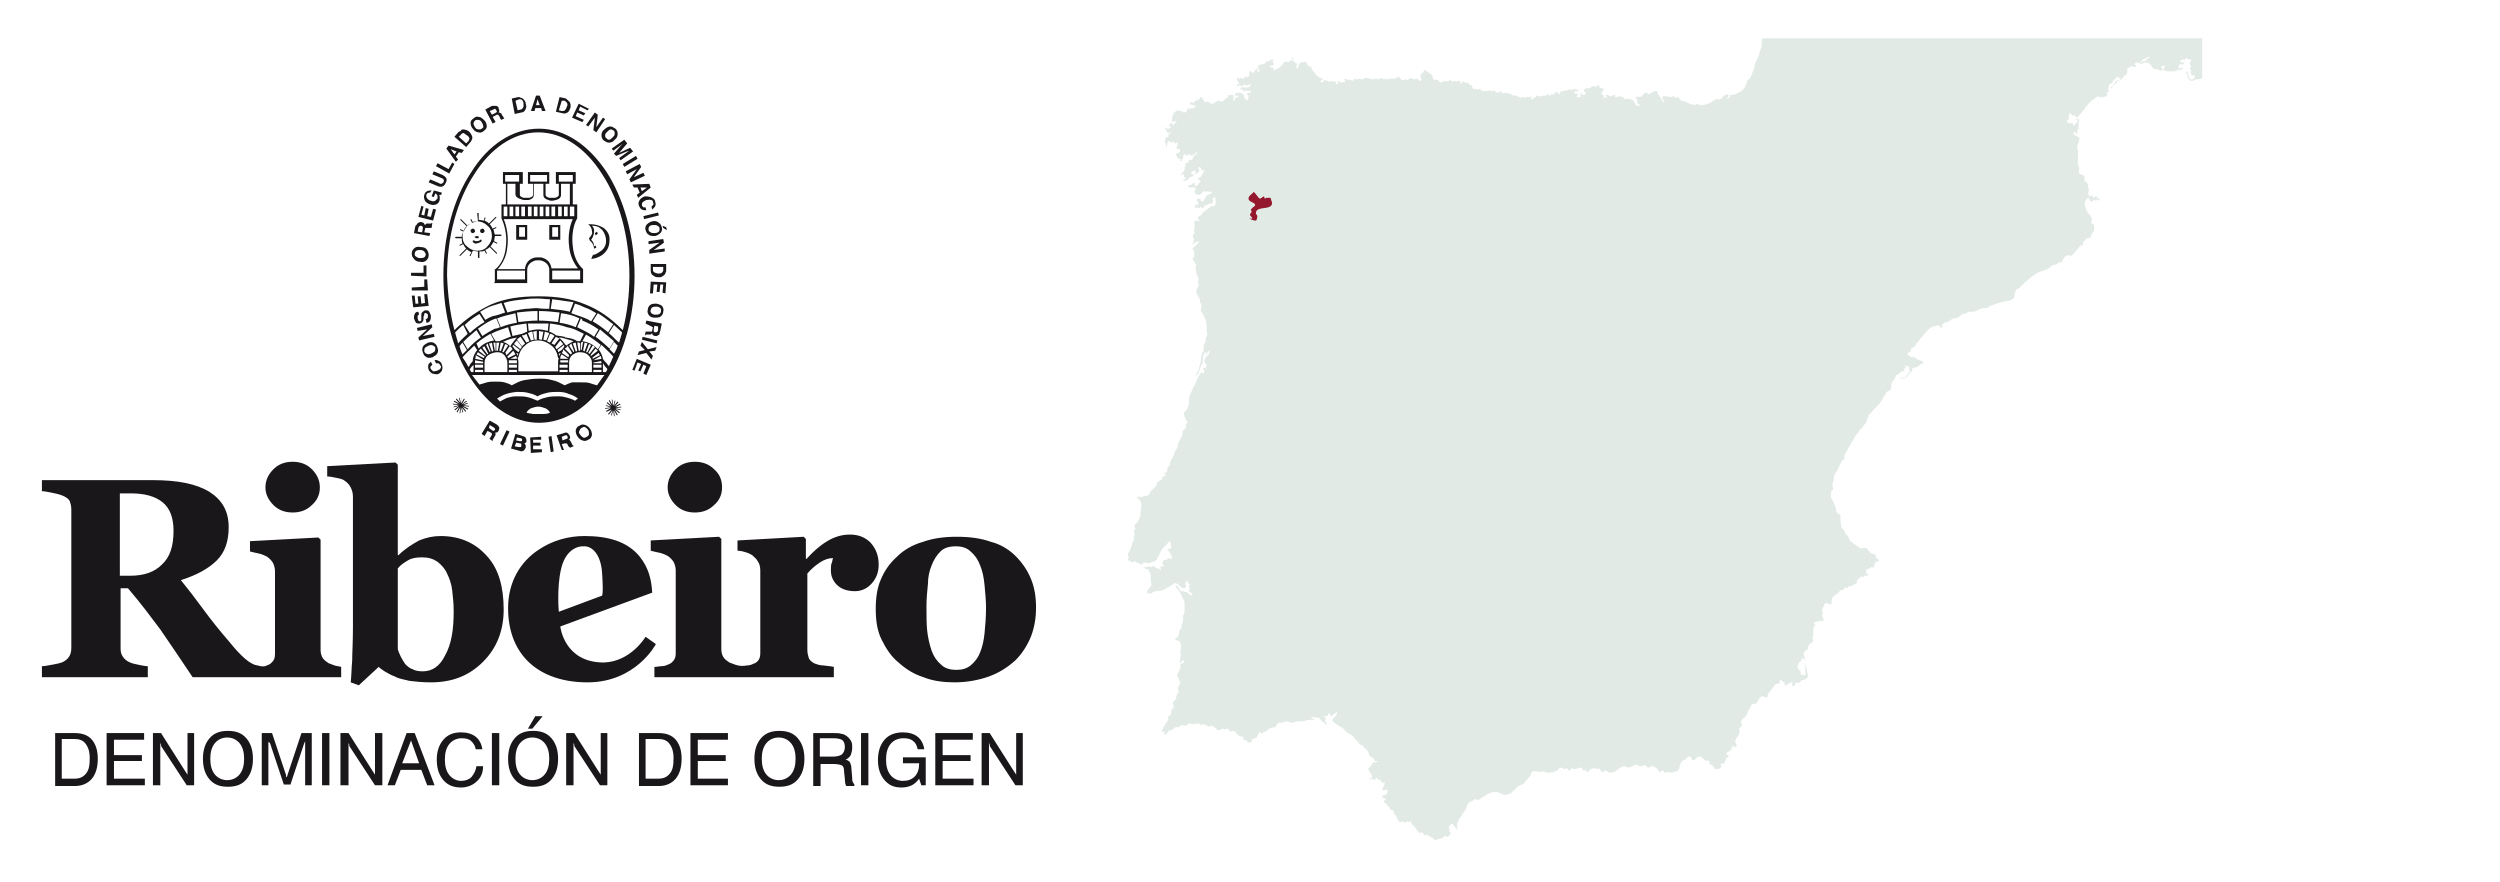 <?xml version="1.0" encoding="utf-8"?>
<!-- Generator: Adobe Illustrator 27.0.0, SVG Export Plug-In . SVG Version: 6.00 Build 0)  -->
<svg version="1.1" id="Capa_1" xmlns="http://www.w3.org/2000/svg" xmlns:xlink="http://www.w3.org/1999/xlink" x="0px" y="0px"
	 viewBox="0 0 340 120" style="enable-background:new 0 0 340 120;" xml:space="preserve">
<style type="text/css">
	.st0{fill:#E2EAE6;}
	.st1{fill:#94172D;}
	.st2{fill:#1A171B;}
	.st3{fill-rule:evenodd;clip-rule:evenodd;fill:#1A171B;}
</style>
<g>
	<path class="st0" d="M285.2,26.8c0,0.1,0.1,0.1,0.1,0.2c0,0.2-0.2,0.2-0.3,0.3c-0.1-0.1-0.1-0.1-0.2-0.2c-0.1,0.1-0.1,0.3-0.3,0.3
		c-0.3,0-0.3-0.3-0.5-0.5c-0.3,0.2-0.5,0.5-0.5,0.8c0,0.1,0.1,0.2,0.1,0.3c0,0.9,0.9,1.2,0.9,2c0,0.1-0.1,0.1-0.1,0.2
		c0,0.2,0.2,0.2,0.3,0.3c0.2,0.2,0.1,0.4,0.1,0.7c0,0.4-0.4,0.5-0.4,0.9c-0.1,0.1-0.1,0.3-0.3,0.3c-0.1,0-0.3,0-0.4,0.1
		c-0.1,0.2-0.2,0.3-0.4,0.4c0,0.2,0,0,0,0.2c0,0.1,0,0.3-0.1,0.3c-0.1,0-0.1,0-0.2,0c-0.2,0-0.2,0.2-0.3,0.3
		c-0.3,0.3-0.4,0.5-0.7,0.8c-0.1,0.1-0.2,0.3-0.4,0.3c-0.1,0-0.1-0.1-0.2-0.1c-0.5,0-0.8,0.4-0.9,0.8c-0.1,0.2-0.3,0.2-0.5,0.2
		c-0.2,0-0.2,0.3-0.4,0.3c-0.2,0-0.4,0-0.6,0.2c-0.4,0.4-0.8,0.5-1.4,0.7c-0.2,0.1-0.4,0.1-0.5,0.2c-0.4,0.2-0.7,0.5-1.1,0.8
		c-0.5,0.4-0.8,0.7-1.3,1.2c-0.2,0.2-0.5,0.2-0.6,0.5c-0.2,0.4,0,0.8-0.4,1.1c-0.5,0.3-0.9,0.2-1.4,0.4c-0.7,0.1-1,0.3-1.6,0.5
		c-0.3,0.1-0.3,0.3-0.6,0.3c-0.1,0-0.2,0-0.3,0c-0.6,0-0.9,0.5-1.6,0.5h-0.5c-0.1,0-0.2,0.2-0.3,0.2c-0.1,0.1-0.3,0-0.4,0.1
		c-0.5,0.2-0.6,0.6-1.2,0.6c-0.4,0-0.5,0.3-0.9,0.5c-0.2,0.1-0.4,0-0.6,0.2c-0.2,0.1-0.2,0.3-0.2,0.6l-0.1,0
		c-0.2-0.1-0.2-0.3-0.3-0.4l-0.2,0.1l-0.1,0c-0.2,0.1-0.4,0-0.7,0.2c-0.6,0.3-0.8,0.8-1.3,1.3c-0.4,0.5-0.7,0.8-1,1.3
		c-0.1,0.2-0.4,0.1-0.5,0.3c-0.1,0.1,0,0.2,0,0.3c-0.2,0.2-0.5,0.3-0.5,0.5c0,0.1,0.2,0.1,0.3,0.2c0.2,0.1,0.2,0.2,0.4,0.2
		c0.1,0,0.1,0,0.2-0.1c0-0.1-0.1-0.2-0.2-0.3c0.2,0.2,0.2,0.4,0.5,0.6c0.4,0.2,0.7,0.2,1,0.5l0,0.1c-0.2,0-0.3,0.1-0.5,0.2
		c-0.2,0.2-0.3,0.3-0.6,0.4c-0.2,0-0.3,0-0.4,0.1c-0.1,0.1,0,0.3-0.1,0.4c-0.2,0.2-0.3,0.3-0.5,0.5c-0.2,0.3-0.3,0.5-0.7,0.5
		c-0.1,0-0.3-0.1-0.3-0.2c0,0,0,0,0-0.1c0.1,0.1,0.2,0.2,0.4,0.2c0.3,0,0.4-0.3,0.5-0.5c0.1-0.2,0.4-0.2,0.4-0.5
		c-0.1,0-0.2,0-0.2-0.2c0-0.1,0.1-0.1,0.1-0.2c0-0.1-0.1-0.1-0.2-0.1c-0.1-0.1-0.2-0.2-0.3-0.2c-0.1,0-0.1,0.1-0.1,0.1
		c0,0.1,0.1,0.1,0.1,0.2c0,0.1,0,0.1,0,0.1l-0.1,0l-0.1,0c0,0-0.1,0.1-0.1,0.1c0,0.1,0.1,0.1,0.1,0.2c0,0,0,0.1,0,0.1
		c-0.1,0-0.1,0-0.1,0c-0.1,0-0.1,0-0.2,0c-0.1,0-0.2,0.1-0.3,0.2c-0.2,0.2-0.5,0.2-0.6,0.5c-0.1,0.5-0.6,0.7-0.6,1.2v0.4
		c0,0.3-0.3,0.3-0.6,0.5c-0.2,0.2-0.1,0.4-0.3,0.5c-0.2,0.2-0.2,0.4-0.4,0.7c-0.1,0.2-0.2,0.2-0.3,0.4c-0.4,0.5-0.7,0.7-1.1,1.2
		c-0.1,0.2-0.4,0.2-0.4,0.5c-0.2,0.5-0.2,0.9-0.7,1.3c-0.1,0.3-0.3,0.4-0.5,0.6c-0.2,0.3-0.3,0.5-0.5,0.7c-0.6,1-0.9,1.5-1.5,2.6
		c-0.1,0.2,0,0.4-0.1,0.6c-0.1,0.2-0.3,0.2-0.4,0.4c0,0.3-0.2,0.3-0.3,0.7c-0.2,0.6-0.7,0.9-0.7,1.6c0,0.4-0.2,0.5-0.2,0.9
		c0,0.2,0.1,0.2,0.1,0.4c0,0.3-0.3,0.3-0.3,0.6v0.5c0,0.4,0.3,0.5,0.4,0.9c0.1,0.3,0.2,0.5,0.3,0.8c0,0.2,0,0.3,0.1,0.5
		c0.1,0.2,0.4,0.2,0.5,0.4c0.1,0.1,0,0.1,0,0.3v0.5c0,0.1,0.1,0.2,0.1,0.4c0,0.1,0,0.2,0,0.3c0,0.2,0.2,0.3,0.3,0.4
		c0.2,0.3,0.2,0.6,0.5,0.8c0.3,0.2,0.2,0.5,0.5,0.8c0.4,0.4,0.7,0.5,1.2,0.9c0.1,0.1,0.1,0.1,0.2,0.1c0.2,0,0.3-0.1,0.5-0.1
		c0.5,0,0.5,0.6,1,0.8c0.2,0.1,0.5,0,0.5,0.2v0.2c0,0.3,0.4,0.3,0.4,0.5c0,0.1,0,0.2-0.1,0.2c-0.1,0-0.1,0-0.2,0
		c-0.4,0-0.1,0.8-0.5,0.8c-0.1,0-0.1-0.1-0.1-0.1c-0.1,0-0.2,0.1-0.3,0.2c-0.2,0.1-0.5,0-0.5,0.3V78c0.1,0,0.3,0,0.3,0.2
		c0,0.1-0.2,0-0.2,0.1c-0.2,0-0.1,0-0.3,0c-0.1,0-0.1,0.1-0.1,0.1c0,0-0.1,0.1-0.1,0.1c-0.1,0-0.1-0.1-0.2-0.1
		c-0.1,0-0.2,0.1-0.3,0.2c-0.2,0.2-0.4,0.3-0.4,0.5c0,0.1,0.1,0.1,0.1,0.1c-0.2,0.2-0.4,0.2-0.6,0.4c0,0-0.1,0.1-0.1,0.1
		c-0.1,0-0.2,0-0.3,0c-0.2,0-0.2,0.2-0.3,0.2c-0.1,0.1-0.2,0-0.3,0c-0.2,0-0.2,0.2-0.3,0.3c-0.1,0.1-0.3,0-0.4,0.1
		c-0.2,0.1-0.2,0.3-0.3,0.4c-0.5,0.2-0.9,0.5-0.9,1v0.4c-0.1,0.1-0.2,0.1-0.3,0.1c-0.1,0-0.2-0.2-0.3-0.2c-0.3,0-0.4,0.2-0.5,0.5
		c-0.1,0.2-0.2,0.3-0.2,0.5c0,0.1,0.1,0.2,0.1,0.3c0,0.2-0.1,0.2-0.1,0.4c0,0.2,0.2,0.3,0.2,0.5c0,0.2-0.1,0.3-0.2,0.3
		c-0.1,0-0.1-0.1-0.2-0.1c-0.2,0-0.2,0.1-0.3,0.1c-0.2,0.1-0.6,0-0.6,0.3c0,0,0,0.1,0,0.1c0.1,0,0.1,0,0.1,0c0,0,0,0,0.1,0
		c-0.1,0.2-0.1,0.3-0.3,0.5c0,0.3,0,0.4,0,0.7v0.3l-0.1,0.3c0,0.2,0.1,0.2,0.1,0.4c0,0.3-0.3,0.3-0.5,0.5c-0.2,0.2-0.2,0.4-0.2,0.7
		c-0.3,0.1-0.6,0.3-0.6,0.7c0,0.1,0.2,0.5,0.2,0.6c0,0,0,0.1,0,0.1c0,0.1-0.4-0.3-0.4-0.2c0,0.1-0.1,0.1-0.1,0.2h0
		c0,0.1,0,0.3-0.2,0.3c-0.2,0.1-0.2,0.4-0.3,0.5c-0.1,0.2,0,0.5,0.2,0.6c0.2,0.1,0.2,0.4,0.2,0.6c0,0.2,0.6,0,0.6,0.2
		c0.1,0,0-1.2,0-1.6c0-0.2,0.1,0.1,0.1,0.2c0,0.1,0.3,1.4,0.3,1.5c-0.2,0.3-0.5,0.5-0.8,0.5c-0.2,0-0.3,0.4-0.5,0.4
		c-0.1,0-0.1-0.1-0.2-0.1c-0.3,0-0.2,0.5-0.5,0.5c-0.1,0-0.1-0.1-0.2-0.1l0.1-0.3l-0.1-0.1c-0.4,0-0.5,0.4-0.9,0.4
		c-0.1,0-0.1-0.1-0.1-0.1c0-0.1,0-0.2,0-0.3c-0.3,0-0.3-0.3-0.6-0.3c-0.1,0-0.1,0.1-0.1,0.1c0,0.1,0.1,0.2,0.1,0.3
		c-0.3,0.1-0.5,0.1-0.7,0.2c-0.3,0.6-0.7,0.8-1,1.4c0,0.2,0,0.4-0.2,0.4c-0.2,0-0.2-0.2-0.4-0.2c-0.6,0-0.6,0.6-1,1
		c-0.2,0.1-0.4,0-0.5,0.1c-0.2,0.1-0.2,0.3-0.3,0.5c-0.3,0.4-0.3,0.7-0.6,1.1c-0.2,0.3-0.6,0.4-0.6,0.8c0,0.2,0.1,0.2,0.1,0.4
		c0,0.3-0.4,0.3-0.4,0.6c0,0.1,0.1,0.2,0.1,0.3c0,0.6-0.6,0.8-0.6,1.4c0,0.2,0.2,0.3,0.2,0.5c0,0.1-0.1,0.2-0.2,0.2
		c-0.1,0-0.2-0.1-0.3-0.1c-0.1,0-0.1,0-0.2,0l0,0.3c0,0.4-0.7,0.4-0.7,0.7c0,0.2,0.3,0.2,0.3,0.4c0,0.1-0.2,0.1-0.3,0.2
		c-0.2,0.2-0.1,0.5-0.3,0.7c-0.2,0.1-0.5,0-0.5,0.2c0,0.1,0.1,0.1,0.1,0.2c0,0.3-0.4,0.4-0.7,0.4c-0.3,0-0.3-0.3-0.5-0.5
		c-0.1-0.1-0.4-0.1-0.4-0.2c-0.1-0.1,0.1-0.3-0.1-0.4c-0.1-0.1-0.3,0-0.5-0.1c-0.3-0.2-0.4-0.5-0.8-0.5c-0.4,0-0.5,0.5-0.8,0.5
		c-0.3,0-0.2-0.5-0.5-0.5c-0.3,0-0.4,0.2-0.6,0.4c-0.2,0.1-0.4,0.1-0.5,0.3c-0.3,0.4-0.2,0.9-0.6,1.3l-0.1,0c-0.3,0-0.4,0.2-0.7,0.2
		c-0.2,0-0.3-0.1-0.4-0.1c-0.1,0-0.2,0.1-0.4,0.1c-0.2,0-0.2-0.3-0.4-0.3c-0.2,0-0.2,0.2-0.4,0.2c-0.1,0-0.1-0.2-0.2-0.3
		c-0.3-0.3-0.5-0.5-0.9-0.5c-0.2,0-0.2,0.2-0.4,0.2c-0.2,0-0.3-0.3-0.5-0.3c-0.3,0-0.4,0.1-0.7,0.1c-0.2,0-0.3-0.2-0.4-0.2
		c-0.5,0-0.7,0.4-1.2,0.4c-0.2,0-0.2-0.2-0.4-0.2c-0.8,0-1.1,0.9-2,0.9c-0.3,0-0.4-0.3-0.7-0.3c-0.1,0-0.2,0.2-0.3,0.2
		c-0.3,0-0.3-0.3-0.5-0.5l-0.2,0.1c-0.1,0-0.2-0.1-0.3-0.1c-0.3,0-0.5,0-0.8,0.2c-0.1,0.1-0.1,0.3-0.3,0.3c-0.1,0-0.2-0.1-0.2-0.3
		c-0.1,0-0.1,0.1-0.2,0.1c-0.1,0-0.3-0.1-0.3-0.2c0-0.1,0-0.2-0.1-0.2c-0.4,0-0.6,0.2-1,0.2c-0.1,0-0.2-0.1-0.3-0.1
		c-0.2,0-0.2,0.3-0.4,0.3c-0.2,0-0.2-0.3-0.3-0.3c-0.2,0-0.3,0.1-0.4,0.1c-0.1,0-0.1-0.1-0.1-0.1c-0.1,0-0.2-0.1-0.3-0.1
		c-0.3,0-0.3,0.2-0.5,0.4c-0.5,0.2-0.8,0.3-1.4,0.3c-0.2,0-0.3-0.2-0.6-0.2c-0.2,0-0.3,0.1-0.4,0.1c-0.1,0-0.2-0.1-0.3-0.1
		c-0.3,0-0.6-0.1-0.8,0.2c-0.2,0.2-0.1,0.5-0.3,0.6c-0.4,0.3-0.5,0.7-1,1c-0.3,0.2-0.5,0.1-0.7,0.4c-0.5,0.5-0.9,1-1.6,1
		c-0.5,0-0.8-0.4-1.3-0.4c-0.8,0-1.2,0.4-1.9,0.8c-0.2,0.1-0.3,0.3-0.5,0.3c-0.1,0-0.2-0.1-0.3-0.1c-0.3,0-0.4,0.3-0.6,0.3
		c-0.7,0.1-0.5,0.9-1,1.4c-0.2,0.2-0.2,0.4-0.3,0.5c-0.3,0.4-0.5,0.6-0.6,1.1c-0.1,0.3,0.1,0.6-0.1,0.9c0-0.2-0.1-0.3-0.3-0.5
		c-0.1-0.1-0.2-0.4-0.4-0.4c-0.1,0-0.2,0.2-0.2,0.3c-0.1,0.1-0.2,0.2-0.2,0.3c0,0.1,0.2,0.2,0.2,0.3c0,0-0.1,0.1-0.1,0.1
		c0,0.2,0.2,0.2,0.2,0.3c0,0.2-0.3,0.3-0.3,0.5c-0.1,0-0.1,0-0.2,0c-0.1,0-0.1-0.1-0.2-0.1c-0.2,0-0.3,0.2-0.5,0.3
		c-0.3,0.1-0.6,0.1-0.9,0.3l-0.1,0c0-0.2-0.2-0.3-0.4-0.4c-0.1-0.1-0.2-0.2-0.4-0.2c-0.1,0-0.1-0.2-0.2-0.2c-0.1,0-0.1,0.1-0.2,0.1
		c-0.3,0-0.3-0.4-0.6-0.4c-0.1,0-0.1,0.1-0.2,0.1c-0.5-0.3-0.5-0.8-1-1.1c-0.2-0.1-0.1-0.5-0.3-0.5c-0.1,0-0.1,0.1-0.2,0.1
		c-0.1,0-0.1-0.1-0.2-0.1c-0.2,0-0.2,0.2-0.4,0.2c-0.1,0-0.1-0.2-0.3-0.2c-0.1,0-0.1,0.1-0.2,0.1c-0.5,0-0.4-0.7-0.8-1
		c-0.2-0.1-0.1-0.4-0.2-0.5c-0.1-0.2-0.4-0.1-0.5-0.3l0-0.1c0-0.1-0.1-0.1-0.2-0.2c-0.1-0.1-0.2-0.3-0.3-0.4
		c-0.1-0.1-0.3-0.1-0.3-0.3c0-0.1,0-0.2,0.1-0.2c0,0,0.1,0.1,0.1,0.1c0.1,0,0.1-0.1,0.1-0.1c0-0.2-0.3-0.3-0.5-0.3v-0.2
		c0-0.2,0.3-0.2,0.4-0.2c0.2,0,0.3-0.3,0.3-0.5c0-0.1,0-0.1,0-0.2c0,0,0,0-0.1,0c-0.2,0-0.3,0.1-0.4,0.1c-0.1,0-0.2-0.1-0.2-0.2
		c0-0.1,0.1-0.2,0.2-0.2c0-0.1-0.1-0.2-0.1-0.2c0.2-0.1,0.2-0.2,0.2-0.4c0,0,0-0.1,0-0.1c-0.1,0-0.1,0.1-0.2,0.1
		c-0.2,0-0.2-0.2-0.3-0.3c-0.1-0.2-0.3-0.1-0.4-0.2c-0.1-0.1-0.1-0.2-0.2-0.2c-0.2,0-0.1,0.3-0.3,0.3c-0.1,0-0.1-0.2-0.3-0.2
		c-0.1,0-0.1,0.1-0.2,0.1c0,0-0.1,0-0.1,0l0-0.1c0-0.1,0.3-0.1,0.3-0.2c0-0.5-0.5-0.7-0.5-1.2c0-0.1,0.1-0.1,0.2-0.2
		c0.2-0.2,0.2-0.4,0.5-0.6c0.2-0.1,0.3,0,0.5-0.1l0-0.1h-0.4l0-0.2c-0.1-0.2-0.3-0.3-0.5-0.4c-0.3-0.2-0.2-0.5-0.4-0.8
		c-0.3-0.3-0.5-0.4-0.7-0.7c-0.1-0.1-0.3-0.1-0.4-0.2c-0.2-0.1-0.1-0.3-0.3-0.4c-0.2-0.1-0.3-0.2-0.4-0.4c-0.2-0.4-0.5-0.5-0.9-0.7
		c-0.4-0.3-0.5-0.6-0.9-0.8c-0.4-0.2-0.6-0.4-0.9-0.6c-0.1-0.1-0.3-0.1-0.3-0.3c0-0.4,0.6-0.5,0.6-1c0-0.1,0-0.1,0-0.2
		c-0.2,0.2-0.3,0.3-0.5,0.4c-0.1,0-0.1,0.2-0.2,0.2c-0.1,0-0.2-0.1-0.2-0.2c0-0.2,0.1-0.2,0.1-0.4V97l-0.1,0
		c-0.1,0.1-0.2,0.1-0.3,0.1c0,0,0,0,0,0.1c0,0.1-0.1,0.2-0.2,0.2c-0.2,0-0.3,0-0.4-0.1l0,0.1c0.1,0.2,0.3,0.1,0.3,0.3l-0.1,0.3
		c0,0.2,0.3,0.3,0.3,0.5c0,0,0,0.1,0,0.1c-0.1-0.1-0.2-0.1-0.3-0.2c-0.2-0.2-0.4-0.3-0.6-0.5c-0.1-0.1-0.1-0.3-0.3-0.3
		c-0.1,0-0.2,0-0.3,0c-0.2,0-0.3-0.1-0.5-0.1c-0.1,0-0.1,0-0.2,0.1c0,0.1,0.1,0.1,0.2,0.1c0.1,0,0.2,0,0.2,0.1l-0.1,0.1h-0.4
		c-0.1,0-0.1,0-0.2,0c-0.4,0-0.5,0.2-0.9,0.2h-0.5c-0.4,0-0.6,0.2-1,0.2c-0.2,0-0.3-0.2-0.6-0.2c-0.3,0-0.5,0.2-0.8,0.2
		c-0.1,0-0.1,0-0.2,0c-0.3,0-0.3,0.3-0.5,0.5c-0.2,0.2-0.4,0.1-0.7,0.2c-0.4,0.2-0.5,0.5-1,0.6c-0.1,0.1-0.1,0.2-0.2,0.2
		c-0.1,0-0.1-0.2-0.2-0.2c-0.3,0-0.3,0.4-0.5,0.7c-0.2,0.2-0.5,0.1-0.7,0.3l0.1,0.2c-0.1,0.1-0.2,0.2-0.4,0.2
		c-0.2,0-0.3-0.2-0.4-0.3c-0.2-0.1-0.5-0.1-0.5-0.3c0.1,0,0.1,0,0.1,0c0,0,0,0,0-0.1c0,0,0-0.1,0-0.1c-0.4,0-0.6-0.1-0.8-0.3
		c-0.2-0.2-0.3-0.5-0.6-0.5c-0.1,0-0.2,0.1-0.3,0.1c-0.3,0-0.2-0.4-0.5-0.4c-0.1,0-0.2,0.1-0.3,0.1l-0.3-0.1c-0.2,0-0.3,0.2-0.5,0.2
		c-0.5,0-0.6-0.6-1-0.6c-0.2,0-0.2,0.1-0.4,0.1c-0.3,0-0.4-0.3-0.7-0.3c-0.1,0-0.2,0.1-0.4,0.1c-0.1,0-0.1-0.2-0.2-0.2
		c-0.1,0-0.1,0.1-0.2,0.1c-0.1,0-0.1,0-0.1-0.1c-0.3,0-0.4,0.1-0.6,0.1c-0.1,0-0.2-0.1-0.4-0.1c-0.3,0-0.3,0.3-0.6,0.3
		c-0.2,0-0.2-0.1-0.4-0.1c-0.3,0-0.4,0.3-0.6,0.3c-0.1,0-0.2,0-0.3,0c-0.3,0-0.3,0.4-0.6,0.4c0,0-0.1,0-0.1,0
		c-0.4,0-0.4,0.6-0.8,0.6h-0.1v-0.1c0-0.1,0.1-0.1,0.1-0.2c0,0,0-0.1-0.1-0.1c0,0,0,0-0.1,0h-0.2v-0.1c0.2-0.5,0.4-0.7,0.6-1.1
		c0.1-0.2,0.3-0.3,0.3-0.6c0-0.1-0.1-0.1-0.1-0.2c0-0.1,0.2-0.1,0.3-0.2c0.2-0.2,0.2-0.4,0.2-0.7c0-0.2,0.3-0.2,0.3-0.3
		c0-0.1,0-0.1,0-0.1c0-0.1,0-0.1,0-0.2c0-0.2-0.1-0.3-0.1-0.4c0-0.2,0.3-0.3,0.4-0.5c0.1-0.1,0-0.2,0.1-0.4c0-0.3,0.3-0.4,0.3-0.7
		c0-0.1-0.1-0.2-0.1-0.4c0-0.3,0.3-0.4,0.3-0.8v-0.2c-0.1,0-0.2,0-0.2-0.1c0-0.1,0-0.1,0-0.2c0-0.2-0.2-0.2-0.2-0.4
		c0-0.4,0.3-0.6,0.4-1c0.1-0.2,0-0.3,0-0.5c0.1-0.2,0.4-0.2,0.5-0.3c0,0,0-0.1,0-0.1c0-0.1,0-0.1-0.1-0.2l-0.1,0
		c-0.1,0.1-0.1,0.3-0.3,0.3c0,0-0.1,0-0.1,0V90c0-0.1,0.1-0.2,0.1-0.3c0-0.1,0-0.1,0-0.2l0.1-0.5c0-0.1-0.1-0.1-0.1-0.2
		c0-0.1,0-0.2,0.1-0.3v-0.6c0-0.3,0-0.5-0.2-0.7c-0.2-0.1-0.6-0.1-0.6-0.3c0-0.1,0.2-0.1,0.3-0.2c0.3-0.3,0.2-0.6,0.3-0.9
		c0.1-0.2,0.3-0.3,0.3-0.5v-0.3c0-0.2,0.2-0.3,0.2-0.6c0-0.3,0-0.4,0-0.7c0.1-0.2,0.2-0.3,0.2-0.6V82c0-0.5-0.4-0.7-0.5-1.2
		c-0.2-0.3-0.2-0.4-0.4-0.6c-0.1-0.2-0.3-0.2-0.3-0.5c0,0,0,0,0-0.1c0.5,0.1,0.4,0.7,0.9,0.9v-0.2c0.1,0,0.2,0.2,0.3,0.2
		c0.1,0,0.1,0,0.2,0c0.2,0,0.3,0.2,0.5,0.4c0.1,0.1,0.3,0,0.4,0.1c-0.1-0.2-0.1-0.3-0.2-0.4c-0.1-0.1-0.3-0.1-0.3-0.2
		c0-0.1,0.1-0.2,0.1-0.3c0-0.2-0.1-0.2-0.1-0.4s0.2-0.2,0.2-0.3c0,0,0,0-0.1,0c-0.1,0-0.1,0-0.2,0c0-0.1,0-0.2-0.1-0.4
		c-0.2,0.1-0.3,0.2-0.3,0.4l0.1,0.4c0,0.1-0.1,0.2-0.3,0.2c-0.5,0-0.7-0.7-1.2-0.7c-0.2,0-0.2,0.2-0.3,0.2c-0.5,0.3-0.7,0.4-1.2,0.7
		c-0.6,0.3-1.2,0-1.7,0.5H156v-0.1c0-0.5,0.6-0.7,0.6-1.2c0-0.2-0.1-0.3-0.1-0.6v-0.5c0-0.4-0.3-0.5-0.3-0.9c-0.3,0-0.5,0-0.6-0.3
		c0.2,0,0.3,0,0.5,0c0.1,0,0.1-0.1,0.1-0.1c0.1,0,0.1,0.1,0.3,0.1c0.1,0,0.2-0.1,0.3-0.1c0.1,0,0.1,0,0.2,0c0,0.2,0.3,0.3,0.5,0.3
		c0.1,0,0.2,0.2,0.3,0.2c0,0,0.1,0,0.1-0.1c0-0.1-0.1-0.1-0.1-0.2c0-0.1,0.1-0.2,0.2-0.2c0,0,0.1,0,0.1,0c0.1,0,0.1,0,0.2,0l0-0.1
		c-0.1-0.1-0.2-0.1-0.2-0.2c0-0.2,0-0.4,0.2-0.5c0.1-0.1,0.3,0,0.4-0.1c0.1-0.1,0.2-0.2,0.3-0.2c0.1,0,0.2,0.1,0.3,0.1
		c0.1,0,0.1-0.1,0.1-0.2c0-0.2-0.2-0.2-0.2-0.4c-0.1-0.2-0.1-0.5-0.4-0.5c0-0.1,0-0.1,0-0.1c0-0.2,0.5-0.1,0.5-0.4
		c0-0.1-0.1-0.2-0.1-0.3c0-0.1,0-0.2,0-0.4c0,0,0-0.1-0.1-0.1c-0.3,0.1-0.3,0.4-0.5,0.5c-0.4,0.4-0.7,0.7-0.9,1.2
		c-0.2,0.5-0.4,1.1-1,1.1c-0.2,0-0.2,0.2-0.4,0.2c-0.3,0-0.4-0.1-0.7-0.1c-0.2,0-0.2,0.3-0.4,0.3c-0.1,0-0.1-0.1-0.2-0.2
		c-0.2-0.1-0.3,0-0.5-0.1c-0.1-0.1-0.1-0.2-0.2-0.2c-0.1,0-0.1,0.2-0.3,0.2c-0.1,0-0.2-0.1-0.2-0.2c-0.2,0-0.4,0-0.4-0.2
		c0-0.1,0.1-0.2,0.1-0.3c0-0.2-0.1-0.2-0.1-0.4c0-0.2,0.1-0.3,0.2-0.4c0.2-0.4,0.3-0.7,0.4-1.2c0-0.2,0.2-0.2,0.2-0.4
		c0-0.1,0-0.1,0-0.2V73l0.1-0.3c0-0.2-0.1-0.2-0.1-0.4c0-0.2,0.2-0.3,0.2-0.4c0-0.1-0.1-0.2-0.1-0.3c0-0.3,0.2-0.4,0.4-0.6
		c0.2-0.4,0.4-0.6,0.4-1.1v-0.2c0-0.2,0.1-0.4,0.1-0.6v-0.5c0-0.3-0.1-0.5-0.3-0.7c-0.1-0.1-0.2-0.1-0.2-0.2c0-0.1,0-0.1,0.1-0.2
		l0.1,0c0.1,0.1,0.2,0.1,0.3,0.1c0,0,0,0,0.1,0c0.1,0,0.1-0.1,0.2-0.1c0.1-0.1,0.2,0,0.3,0c0.2,0,0.3-0.1,0.5-0.3
		c0.1-0.1,0.1-0.3,0.3-0.5c0.4-0.4,0.7-0.5,0.8-1.1c0.2-0.1,0.3-0.3,0.5-0.3c0,0,0.1,0,0.1,0c0.1-0.2,0-0.4,0.2-0.5
		c0.1-0.1,0.4-0.1,0.4-0.2c0-0.1,0-0.1,0-0.1c-0.1,0-0.2,0-0.3,0v-0.1c0.1-0.1,0.3-0.1,0.4-0.3c0.1-0.2,0-0.3,0.1-0.5
		c0.1-0.2,0.3-0.2,0.3-0.4c0-0.7,0.5-0.9,0.6-1.5c0.1-0.3,0.2-0.5,0.4-0.8c0.2-0.3,0-0.6,0.3-0.9c0.1-0.4,0.3-0.5,0.4-0.9
		c0-0.2,0-0.4,0.1-0.5c0.1-0.2,0.4-0.3,0.4-0.6v-0.3c0-0.1,0.2-0.1,0.2-0.3c0-0.1-0.2-0.1-0.2-0.3c-0.1-0.3-0.3-0.5-0.3-0.8
		c0-0.3,0.3-0.4,0.4-0.6c0.2-0.4,0.3-0.6,0.3-1v-0.3c0-0.7,0.4-1.1,0.6-1.8c0.3-0.3,0.3-0.6,0.5-1c0.2-0.4,0.3-0.6,0.6-1l0.1,0
		l0,0.1c0,0.1,0,0.1,0,0.1c0.2,0,0.3-0.2,0.3-0.4c0-0.1-0.2-0.1-0.2-0.1c0-0.1,0-0.1,0-0.2c0.2,0,0.5-0.1,0.5-0.3
		c0-0.3-0.3-0.4-0.3-0.7c0-0.6,0.7-0.7,0.7-1.3c0-0.1,0-0.1-0.1-0.1c-0.2,0.2-0.2,0.4-0.4,0.6c0-0.2,0.1-0.3,0-0.5
		c-0.3,0.3-0.4,0.6-0.4,1V49c0,0.5-0.3,0.7-0.4,1.1c-0.1,0.5-0.3,0.8-0.6,1.1c0-0.4,0.3-0.5,0.4-0.9c0.3-0.9,0.3-1.4,0.5-2.3
		c0-0.2,0.2-0.2,0.2-0.4v-0.7c0-0.1,0.1-0.2,0.2-0.3c0.1-0.2,0-0.4,0.1-0.7c0.1-0.2,0.2-0.3,0.2-0.5c0-0.2-0.1-0.3-0.1-0.4
		c0-0.1,0-0.2,0-0.3c0-0.1,0-0.2,0-0.3c0-0.7-0.2-1.1-0.5-1.7c-0.1-0.2-0.3-0.3-0.3-0.5c0-0.1,0.1-0.2,0.1-0.3v-0.4
		c0-0.2-0.2-0.3-0.2-0.4v-0.3c0-0.2-0.1-0.2-0.2-0.4c-0.1-0.3-0.3-0.4-0.3-0.7c0-0.4,0.3-0.6,0.3-1c0-0.2-0.1-0.2-0.1-0.4
		c0-0.1,0.1-0.2,0.1-0.3c0-0.3-0.2-0.5-0.3-0.8c0,0,0-0.1,0-0.1c0-0.3-0.1-0.4-0.1-0.7c0-0.1,0.1-0.2,0.1-0.3c0-0.2-0.2-0.2-0.2-0.4
		c-0.1-0.2-0.3-0.3-0.3-0.5c0-0.1,0.2-0.2,0.2-0.3v-0.3c0-0.2,0-0.2,0-0.4c0-0.2-0.2-0.2-0.2-0.4c0-0.1,0.1-0.1,0.2-0.2
		c0.3-0.3,0.5-0.4,0.7-0.8l-0.1,0c-0.2,0.1-0.3,0.1-0.5,0.2c-0.1,0.1-0.1,0.2-0.2,0.2c0,0-0.1,0-0.1,0c0-0.1,0.1-0.2,0.1-0.3
		c0,0,0-0.1,0-0.1c0-0.1,0.1-0.2,0.1-0.3c0-0.1-0.2-0.2-0.2-0.3c0-0.3,0.3-0.4,0.3-0.7c-0.1,0-0.1,0-0.2,0c0.1-0.1,0.1-0.2,0.1-0.3
		c0-0.2,0.1-0.4,0.1-0.6c0-0.1-0.1-0.2-0.1-0.3c0-0.2,0.2-0.3,0.4-0.3c0.1,0,0.1,0.1,0.2,0.1c0.1,0,0.1-0.1,0.1-0.2
		c-0.1,0-0.2-0.1-0.2-0.2c0-0.3,0.3-0.3,0.5-0.5c0.1-0.1,0.1-0.3,0.3-0.4c0.3-0.2,0.5-0.3,0.8-0.6c0.2-0.1,0.2-0.2,0.4-0.2
		c0.1,0,0.2,0,0.3,0c0.2-0.4,0.1-0.6,0.1-1c0-0.1,0-0.1-0.1-0.2c-0.1,0.1-0.3,0.1-0.3,0.3c0,0.1,0.1,0.1,0.1,0.2
		c0,0.2-0.1,0.4-0.3,0.4c-0.1,0-0.1,0-0.2,0c-0.2,0-0.2,0.2-0.4,0.2c0,0-0.1,0-0.1,0c-0.2,0-0.3,0.4-0.5,0.4c-0.1,0-0.1-0.1-0.2-0.2
		c-0.1,0.1-0.1,0.2-0.3,0.2c-0.1,0-0.1-0.1-0.2-0.1c-0.1,0-0.1,0.1-0.2,0.1c0,0,0,0-0.1,0c0-0.2,0.1-0.3,0.1-0.5h0.1
		c0.1,0,0.2,0.1,0.2,0.2c0.1,0,0.1,0,0.1,0c0-0.1-0.1-0.1-0.1-0.2c0-0.1,0.1-0.1,0.1-0.1c0-0.2-0.2-0.2-0.2-0.4c0-0.1,0-0.3,0.1-0.3
		c0.1,0,0.2,0.1,0.4,0.1c0,0.1,0,0.3,0.1,0.3c0.2,0,0.4-0.1,0.4-0.3c0-0.1,0-0.1,0.1-0.2c0,0,0.1-0.1,0.1-0.1
		c0.1-0.1,0.1-0.3,0.2-0.3c0.3-0.1,0.6-0.1,0.6-0.4c0,0,0-0.1,0-0.1c-0.1,0.1-0.2,0.1-0.3,0.1c-0.1,0-0.2-0.1-0.3-0.1
		c-0.1,0-0.1,0.1-0.2,0.1c-0.1,0-0.1-0.1-0.2-0.1c-0.3,0-0.4,0.5-0.7,0.5c-0.1,0-0.1-0.1-0.1-0.1c-0.1,0-0.1,0.1-0.2,0.1
		c-0.2,0-0.2-0.3-0.4-0.4c0.1-0.2,0.2-0.2,0.2-0.4c0-0.1,0-0.1,0-0.2c-0.3,0-0.4,0-0.7,0c-0.1,0-0.3,0-0.3-0.2
		c0-0.2,0.3-0.1,0.5-0.2c0.1-0.1,0.1-0.2,0.3-0.2c0.1,0,0.1,0,0.1,0c0,0.2,0,0.3,0,0.4h0.2c0.2,0,0.2-0.2,0.3-0.3
		c0.1-0.2,0.3-0.2,0.3-0.4c-0.2,0-0.2-0.1-0.3-0.2c0,0-0.1-0.1-0.1-0.1c0-0.1,0-0.1,0-0.1c0.6,0,0.6-0.7,1-1.1
		c-0.1,0-0.2,0.1-0.3,0.1c-0.3,0-0.2-0.5-0.5-0.5c-0.1,0-0.1,0.1-0.1,0.2c0,0.1,0.1,0.2,0.1,0.3c0,0.3-0.3,0.3-0.5,0.5
		c-0.1-0.2,0.1-0.5-0.1-0.5c-0.2,0-0.4,0.1-0.5,0.3l0,0.1c0.1,0,0.3,0.1,0.3,0.2c0,0.3-0.4,0.2-0.6,0.4c-0.1,0.1,0,0.2-0.1,0.2
		c-0.2,0.1-0.3,0.2-0.5,0.2c-0.1,0-0.1,0-0.2-0.1l0.1-0.1c0.1,0,0.1,0,0.2,0l0-0.2c-0.1-0.1-0.2-0.2-0.2-0.3c0-0.1,0-0.3-0.1-0.3
		c-0.1,0-0.1,0.2-0.2,0.2c0,0-0.1,0-0.1,0l0-0.1c0.2-0.3,0.5-0.4,0.5-0.7c0-0.1,0-0.2,0-0.2c0-0.1,0.1-0.1,0.1-0.2
		c0-0.2,0-0.3,0.1-0.4c0.1-0.1,0.2,0,0.3-0.1c0.1-0.1,0-0.4,0.2-0.4c0.1,0,0.1,0.1,0.2,0.1c0.2,0,0.2-0.3,0.3-0.5
		c0.2-0.2,0.5-0.3,0.5-0.6c0,0,0-0.1,0-0.1c-0.2,0.1-0.2,0.4-0.4,0.4c0,0,0,0-0.1,0c-0.1,0-0.1,0.2-0.2,0.2c-0.2,0-0.2-0.2-0.4-0.2
		c0,0,0,0-0.1,0c0,0.1-0.1,0.2-0.2,0.2c-0.1,0-0.1,0-0.1-0.1c0-0.1,0-0.1,0.1-0.2c-0.2,0.1-0.5,0.1-0.5,0.4c0,0.1,0,0.1,0,0.2
		c0,0.1-0.1,0.2-0.2,0.2c0,0,0,0.1,0,0.1c0,0,0,0.1-0.1,0.1c-0.1,0-0.1,0-0.1,0c0-0.2,0-0.3-0.1-0.4c0,0-0.1,0.1-0.1,0.1h-0.1
		c0-0.2-0.1-0.2-0.2-0.4c0-0.1-0.1-0.1-0.1-0.2c0,0,0-0.1,0-0.1c0.3,0,0.6-0.2,0.6-0.5c0-0.1-0.1-0.1-0.1-0.2
		c-0.1,0-0.1,0.1-0.2,0.1c-0.1,0-0.2-0.1-0.2-0.2c0-0.2,0.2-0.3,0.2-0.6c0-0.1,0-0.1-0.1-0.1c-0.1,0-0.2,0.1-0.3,0.1c0,0,0,0-0.1,0
		c0-0.1,0-0.2-0.1-0.3c-0.1,0.1-0.2,0.2-0.3,0.2c-0.1,0-0.1-0.2-0.3-0.2c-0.4,0-0.1,0.7-0.5,0.9c0-0.1,0.1-0.2,0.1-0.4
		c0-0.2-0.2-0.3-0.2-0.5c0-0.2,0.1-0.4,0.2-0.5c0.1-0.1,0.3,0,0.3-0.1c0-0.1,0-0.2,0-0.3c0.1-0.1,0.3-0.1,0.3-0.3c0,0,0-0.1,0-0.1
		c-0.1,0.1-0.2,0.2-0.3,0.2h-0.1c0-0.3-0.3-0.3-0.3-0.6c0-0.1,0-0.2,0.1-0.2c0,0.1,0.1,0.2,0.2,0.2c0.2,0,0.4,0,0.4-0.2
		c0-0.1-0.2-0.1-0.2-0.3c0,0,0,0,0-0.1c0,0,0.1,0,0.1,0c0,0,0.1,0,0.1,0c0-0.1,0-0.1,0-0.2h0.1c0.1,0,0.1,0.3,0.3,0.3
		c0.1,0,0.1-0.2,0.1-0.2c0.1-0.1,0.3-0.1,0.4-0.2l-0.1,0c-0.1,0-0.1-0.1-0.3-0.1c-0.1,0-0.1,0.1-0.2,0.1h-0.1V16
		c0.2-0.3,0.1-0.5,0.3-0.7c0.2-0.2,0.3-0.2,0.5-0.3c0.1,0,0.1,0.1,0.2,0.1c0.1,0,0.1,0,0.2,0c0.2,0,0.2,0.2,0.4,0.2
		c0.2,0,0.3-0.1,0.4-0.2c0.1-0.1,0.1-0.4,0.2-0.4h0.1c0,0.1,0,0.1,0,0.2c0.2,0,0.2-0.2,0.4-0.2c0.1,0,0.1,0,0.2,0
		c0.1,0,0.3-0.1,0.3-0.3c-0.1,0-0.2-0.1-0.3-0.1c-0.2-0.1-0.5,0-0.5-0.2c0-0.1,0.1-0.2,0.3-0.2c0.1,0,0.1,0.1,0.2,0.1
		c0.2,0,0.2-0.4,0.4-0.4c0.1,0,0.1,0.1,0.2,0.1c0.1,0,0.1-0.1,0.1-0.2c0-0.1,0.2,0,0.2-0.1c0-0.1,0-0.2,0.1-0.2
		c0.4,0,0.3,0.7,0.7,0.7c0.1,0,0.2-0.1,0.3-0.1c0.2,0,0.2,0.3,0.4,0.3c0.5,0.1,0.6-0.4,1.1-0.4c0.1,0,0.2,0.1,0.3,0.1
		c0.4,0,0.5-0.5,0.9-0.5v-0.2c0-0.1,0.1-0.2,0.3-0.2c0.2,0,0.5,0,0.5,0.2c0,0.2-0.1,0.2-0.1,0.3c0,0.2,0.1,0.3,0.3,0.3
		c0-0.1-0.1-0.1-0.1-0.2c0-0.3,0.5-0.2,0.5-0.4c0,0,0-0.1-0.1-0.1c-0.1,0-0.1,0-0.2,0c-0.1,0-0.1,0-0.2-0.1c0.1-0.2,0.3-0.3,0.6-0.3
		c0.3,0,0.7,0.2,0.7,0.5c0,0.1,0,0.2,0,0.3c0.1,0,0.2,0,0.3,0c0,0.1,0,0.2,0.1,0.3l0.1-0.1c0-0.1,0.1-0.2,0.1-0.3
		c0-0.1,0-0.1-0.1-0.1c0.1,0,0.1,0,0.1-0.1c0-0.1-0.2-0.2-0.2-0.3c0-0.2,0.3-0.2,0.5-0.2c0-0.1,0-0.2,0-0.3h-0.1
		c-0.1,0-0.2,0.1-0.3,0.1c-0.1,0-0.1-0.1-0.2-0.1c-0.1,0-0.2,0.1-0.3,0.1c0,0,0,0-0.1,0v-0.2h-0.2c-0.1,0-0.2,0-0.2-0.2
		c0-0.2,0.3-0.1,0.5-0.1c0.1,0,0.2,0,0.3,0c0.3,0,0.6-0.1,0.6-0.4c0,0,0,0,0-0.1c-0.2,0.1-0.4,0.2-0.6,0.2c-0.1,0-0.1-0.1-0.2-0.1
		c-0.2,0-0.2,0.2-0.4,0.2c-0.1,0-0.2-0.1-0.3-0.1c-0.1,0-0.2,0.1-0.3,0.1c-0.1,0-0.1,0-0.2-0.1c0.2-0.1,0.4-0.1,0.4-0.3
		c0-0.2-0.3-0.3-0.3-0.6c0-0.1,0-0.1,0.1-0.1c0.1,0,0.2,0.1,0.3,0.1c0.1,0,0.1-0.1,0.2-0.1c0.1,0,0.2,0.1,0.3,0.1
		c0.2,0,0.1-0.3,0.3-0.3c0.1,0,0.1,0.1,0.2,0.1c0.2,0,0.3-0.2,0.3-0.4c0-0.1,0-0.2,0-0.4h0.2c0.2,0,0.2,0.2,0.3,0.2
		c0.2,0,0.2-0.2,0.2-0.4c0.1,0,0.2,0,0.3,0c0-0.1,0-0.3,0.1-0.3c0,0,0.1,0,0.1,0.1c0,0.1-0.1,0.2-0.1,0.3c0,0.1,0.1,0.2,0.2,0.2
		c0,0,0,0,0.1-0.1c0-0.1-0.1-0.2-0.1-0.3l0.1,0V9.5c0-0.2-0.2-0.2-0.2-0.4c0-0.4,0.5-0.3,0.8-0.4c0.2-0.1,0.1-0.2,0.3-0.3
		c0.1-0.1,0.3,0,0.4-0.1c0.1,0,0.1-0.2,0.2-0.2c0.1,0,0.1,0.1,0.1,0.1c0.1,0,0.1-0.1,0.2-0.1l0.1,0c0,0.1-0.1,0.2-0.1,0.3
		c0,0.2,0.2,0.2,0.2,0.4c-0.1,0-0.2,0.1-0.3,0.1c-0.1,0-0.3,0-0.3,0.1c0,0.2,0.2,0.2,0.4,0.2c0.1,0.1,0.1,0.2,0.2,0.4
		c0,0,0.1,0,0.1,0l0-0.1L174,9.2c0.1-0.2,0.3-0.2,0.4-0.4c0.1-0.2,0.2-0.4,0.5-0.4c0.2,0,0.3,0,0.5,0c0-0.1,0.2-0.2,0.3-0.3
		c0-0.1,0-0.3,0.1-0.3c0.1,0,0.1,0,0.1,0l0,0.2c-0.1,0.1-0.2,0.2-0.1,0.4c0-0.1,0.1-0.1,0.1-0.2c0.1,0.1,0.1,0.2,0.2,0.3
		c0.1,0.1,0.3,0.1,0.3,0.2c0,0.2-0.1,0.3-0.1,0.4c0,0.1,0,0.1,0,0.2l0.1,0c0.3-0.1,0.2-0.8,0.5-0.8c0.1,0,0.1,0,0.2,0
		c0.1,0,0.2-0.1,0.4-0.1c0.3,0,0.2,0.4,0.5,0.6c0,0,0,0.1,0.1,0.1c0.1,0,0.1-0.1,0.1-0.1c0.2,0,0.1,0.2,0.2,0.4
		c0.1,0.2,0.2,0.3,0.3,0.4c0.3,0.5,0.6,0.7,1.2,0.9c0,0.2-0.3,0.2-0.3,0.4v0.1c0.1,0,0.1,0,0.2,0c0.2,0,0.2-0.3,0.4-0.3
		c0.3,0,0.4,0.2,0.6,0.2c0.1,0,0.2-0.1,0.3-0.1c0.1,0,0.1,0.1,0.3,0.1c0.1,0,0.2,0,0.3,0c0,0.1,0,0.2,0,0.3h0.3c0,0,0,0,0-0.1
		c0-0.1-0.1-0.1-0.1-0.2c0-0.1,0-0.1,0-0.1h0.1c0.1,0,0.1,0.1,0.2,0.1c0.1,0.1,0.1,0.1,0.2,0.1c0.2,0,0.4,0,0.6-0.2
		c-0.1,0-0.1-0.1-0.2-0.2c0.1,0,0.1-0.1,0.2-0.1c0.2,0,0.2,0.2,0.3,0.2c0.1,0,0.1-0.1,0.1-0.1c0.1,0,0.2,0.1,0.3,0.1
		c0.1,0,0.1,0,0.1,0c0.1,0,0.1,0.1,0.2,0.1c0.1-0.1,0.1-0.3,0.2-0.3c0.1,0,0.1,0.1,0.3,0.1c0.1,0,0.2-0.1,0.3-0.1
		c0.2,0,0.3,0.1,0.5,0.1c0.2,0,0.2-0.2,0.4-0.2c0.5,0,0.7,0.2,1.1,0.2c0.1,0,0.2-0.1,0.4-0.1c0.1,0,0.2,0.1,0.3,0.1
		c0.1,0,0.1-0.2,0.3-0.2c0.2,0,0.3,0.2,0.5,0.2c0.1,0,0.1-0.1,0.2-0.1c0.1,0,0.2,0.1,0.3,0.1c0.1,0,0.2-0.1,0.3-0.1h0.4
		c0.3,0,0.4-0.1,0.7-0.3c0.1,0.1,0.2,0.2,0.3,0.3c0.1,0.1,0.1,0.2,0.2,0.2c0.2,0,0.3-0.1,0.5-0.1l0.2,0.1c0.2-0.1,0.3-0.3,0.5-0.3
		c0.2,0,0.2,0.2,0.4,0.2c0.1,0,0.2-0.1,0.3-0.1c0.3,0,0.3,0.3,0.6,0.3c0.1,0,0.1-0.2,0.2-0.2c-0.1-0.1-0.2-0.1-0.2-0.3v-0.3
		c0-0.2,0.2-0.2,0.3-0.3c0.1-0.1,0.1-0.3,0.3-0.4c0.4,0.4,0.7,0.4,1,0.8c0.1,0.2,0,0.4,0.2,0.5c0.3,0.1,0.5,0,0.7,0.2l0,0.1
		c0.1,0.1,0.2,0.1,0.3,0.1c0.2,0,0.3-0.2,0.5-0.2c0.1,0,0.2,0.1,0.3,0.1c0.2,0,0.2-0.2,0.4-0.2c0.2,0,0.2,0.2,0.4,0.2
		c0.1,0,0.1-0.1,0.2-0.1c0.1,0,0.2,0.1,0.3,0.1c0.1,0,0.2-0.1,0.3-0.1h0.2v0.2c0,0.1-0.1,0.2-0.1,0.3c0.2-0.1,0.3-0.4,0.5-0.4
		c0.2,0,0.2,0.2,0.4,0.2c0.1,0,0.1-0.1,0.2-0.1c0.1,0,0.1,0.2,0.2,0.3c0.1,0.1,0.2,0,0.3,0.1c0.2,0.1,0.1,0.5,0.3,0.5h0.4
		c0.1,0,0.1,0.1,0.1,0.1c0.1,0,0.2-0.1,0.3-0.1c0.2,0,0.3,0.3,0.5,0.3c0.3,0,0.5,0,0.8-0.1c0.2,0,0.3,0.1,0.5,0.1
		c0.1,0,0.1-0.1,0.2-0.1c0.1,0,0.1,0.1,0.2,0.2c0.1,0.1,0.3,0.1,0.4,0.1c0.1,0,0.1-0.2,0.2-0.2c0.2,0,0.3,0.3,0.5,0.3
		c0.1,0,0.1-0.1,0.2-0.1c0.1,0,0.2,0.1,0.3,0.1c0.1,0,0.1,0,0.2,0c0.3,0,0.4,0.3,0.7,0.3c0.1,0,0.1,0,0.2,0c0.3,0,0.5,0.3,0.8,0.3
		c0.1,0,0.1-0.1,0.2-0.1c0.1,0,0.2,0.1,0.3,0.1c0.1,0,0.1-0.1,0.1-0.1c0.2,0,0.3,0,0.5,0c0.1,0,0.2,0,0.4-0.1c0,0.1,0,0.1,0,0.1
		c-0.1,0-0.2,0.1-0.2,0.2c0,0.1,0.1,0.1,0.2,0.1c0.1,0,0.1-0.1,0.2-0.2c0.1-0.1,0.2,0,0.3-0.1c0-0.1,0-0.2,0.1-0.2
		c0.1,0,0.2,0.1,0.3,0.1c0.1,0,0.1,0,0.2,0l0.1,0c0.1,0,0.1-0.1,0.2-0.1c0.1,0,0.2,0,0.4,0c0.1,0,0.2-0.2,0.3-0.2
		c0.1,0,0.2,0.2,0.3,0.2c0.1,0,0.1-0.2,0.3-0.2c0.1,0,0.1,0.1,0.1,0.1c0.2,0,0.2-0.4,0.5-0.4c0.2,0,0.2,0.3,0.4,0.3l0.1-0.1
		c0-0.1,0-0.1,0-0.2c0-0.1,0.2-0.1,0.3-0.1c0.2,0,0.3-0.1,0.5-0.1c0.1,0,0.2-0.1,0.3-0.1c0.1,0,0.1,0,0.2,0c0.1,0,0.2,0,0.3,0
		c0.1,0,0.2-0.1,0.3-0.1c0.2,0,0.3,0.1,0.5,0.1c0,0.1,0.1,0.1,0.1,0.2c-0.1,0-0.1,0-0.1,0c-0.1,0-0.1,0-0.2,0
		c-0.2,0-0.3,0.1-0.3,0.3c0.2,0.1,0.5,0,0.5,0.2c0,0.1-0.1,0.1-0.2,0.2l0.1,0.1h0.4c0,0,0.1,0,0.1-0.1c0-0.1-0.1-0.2-0.1-0.3
		c0-0.1,0.1-0.1,0.2-0.2h0c0,0.1,0,0.2,0,0.3c0.1,0,0.1,0,0.2,0c0.2,0,0.4-0.1,0.4-0.3c0-0.1-0.3,0-0.3-0.2c0-0.2,0.2-0.4,0.4-0.4
		c0.1,0,0.2,0,0.3,0c0.3,0,0.3-0.3,0.6-0.3c0.1,0,0.1,0.1,0.2,0.1c0.1,0,0.2-0.1,0.3-0.1c0.1,0,0.1,0,0.1-0.1h0.2
		c0,0.1,0,0.3,0.1,0.3c0.2,0.1,0.5,0.1,0.5,0.3c0,0.2-0.3,0.3-0.3,0.5c0,0.2,0.3,0.2,0.3,0.3c0,0.1,0,0.1,0,0.2l0,0.1l0.1,0.1
		c0.1-0.1,0.1-0.2,0.2-0.2c0.1,0,0.1,0.1,0.1,0.1c0,0,0.1,0,0.1,0c0-0.1-0.1-0.2-0.2-0.3l0-0.1c0.3,0,0.5,0.2,0.8,0.2
		c0.1,0,0.2-0.2,0.3-0.2h0.2c0,0.1-0.1,0.1-0.1,0.2c0,0.1,0.2,0.1,0.3,0.1l0.3-0.1c0.2,0,0.4,0.1,0.6,0.1c0,0.2,0.1,0.3,0.3,0.3
		c0.1,0,0.2-0.1,0.3-0.1c0.1,0,0.1,0.1,0.2,0.1c0.1,0,0.1,0,0.2,0c0.5,0,0.5,0.9,1,0.9h0.2c0,0,0-0.1,0-0.1c0-0.2-0.4-0.2-0.4-0.4
		c0-0.1,0.1-0.1,0.1-0.2c0-0.2-0.2-0.2-0.2-0.4c0-0.3,0.5,0,0.8-0.2c0.2-0.2,0.3-0.5,0.6-0.5c0.2,0,0.2,0.2,0.3,0.2
		c0.4,0,0.5-0.4,0.9-0.4h0.3c0,0.5,0.4,0.7,0.6,1.2c0,0.2,0.2,0.2,0.3,0.3c0,0,0,0,0-0.1c0-0.2-0.2-0.2-0.2-0.4v-0.3
		c0.3,0,0.4,0,0.7,0c0.1,0,0.2,0.1,0.4,0.1c0.2,0,0.2-0.1,0.4-0.1c0.2,0,0.2,0.2,0.4,0.2c0.1,0,0.1-0.1,0.1-0.1
		c0.3,0,0.3,0.3,0.6,0.5c0.2,0.1,0.4,0,0.7,0.2c0.3,0.1,0.4,0.3,0.7,0.3c0.1,0,0.1,0,0.2,0l0.3,0.1c0.1,0,0.1-0.2,0.2-0.2
		c0.2,0,0.3,0.2,0.5,0.2c0.7,0,1-0.2,1.6-0.5c0.2-0.1,0.3-0.3,0.5-0.3c0.2,0,0.3,0,0.5,0c0.2,0,0.3-0.2,0.5-0.4
		c0.2-0.2,0.4-0.2,0.6-0.3c0.1,0.1,0.1,0.1,0.1,0.2c0,0.2-0.2,0.2-0.2,0.3c0,0,0,0.1,0.1,0.1c0.2,0,0.3-0.2,0.3-0.5
		c0.1,0,0.1,0,0.2,0c0.1,0,0.1,0,0.2,0c0.1,0,0.2,0,0.3-0.1c0.9-0.3,1.4-0.8,1.6-1.7c0-0.3,0.4-0.3,0.5-0.6c0.2-0.5,0.3-0.8,0.5-1.3
		c0-0.1,0-0.1,0-0.1c0-0.7,0.6-1.1,0.6-1.8V7.7c0-0.2,0.1-0.4,0.1-0.6c0.1-0.4,0.3-0.6,0.3-1V5.7c0-0.2,0-0.3,0.1-0.5l59.8,0l0,5.4
		c-0.1,0,0,0.1-0.1,0.1c-0.3,0-0.4,0.1-0.7,0.1c-0.2,0-0.3,0.2-0.6,0.2c-0.4,0-0.6-0.4-0.6-0.8c0-0.2-0.2-0.2-0.2-0.4
		c0-0.1,0-0.1,0.1-0.1c0.4,0.3,0.1,1.1,0.6,1.1c0.1,0,0.3,0,0.4-0.1c0-0.1,0.1-0.2,0.1-0.3c0-0.1-0.1-0.2-0.2-0.2
		c-0.1,0-0.1,0.1-0.2,0.1c-0.1,0-0.1-0.2-0.1-0.3c0-0.1-0.1-0.1-0.1-0.2c0-0.1,0.1-0.1,0.1-0.2c0-0.1-0.2-0.2-0.2-0.3
		c0-0.1,0.2-0.1,0.2-0.2c0-0.2-0.2-0.3-0.2-0.5c0-0.2,0.2-0.2,0.2-0.4V8.1h-0.3c-0.1,0-0.2-0.2-0.3-0.2c-0.2,0-0.2,0.2-0.3,0.2
		c-0.3,0-0.6,0-0.6,0.3c0.1,0,0.1,0.1,0.2,0.1c0.1,0,0.2,0,0.3,0c0,0,0.1,0,0.1,0c-0.1,0.2-0.2,0.3-0.3,0.3c-0.1,0-0.1-0.1-0.2-0.1
		c-0.2,0-0.3,0.2-0.3,0.4c0,0.1,0,0.2,0.1,0.2c0.1,0,0.2-0.1,0.3-0.1c0.1,0,0.1,0,0.2,0l0,0.1c-0.2,0.1-0.2,0.2-0.4,0.2h-0.3
		c-0.2,0-0.3,0.2-0.5,0.2H295c-0.2,0-0.3,0-0.5-0.1c-0.1,0-0.3,0-0.3-0.1c0-0.2,0.2-0.3,0.2-0.5c0-0.1-0.1-0.1-0.1-0.1
		c-0.2,0-0.2,0.1-0.4,0.2l0,0.1h0.2l0,0.1L294,9.4c0,0,0.1,0.1,0.1,0.1c0,0,0,0.1-0.1,0.1c-0.1,0-0.2,0-0.2,0
		c-0.2,0-0.3-0.2-0.5-0.2c-0.1,0-0.1,0-0.2,0c-0.4,0-0.4-0.4-0.7-0.7c-0.2-0.2-0.4-0.2-0.7-0.2c-0.2,0-0.3,0.2-0.5,0.2
		c-0.1,0-0.1,0-0.2-0.1c0.2-0.3,0.5-0.2,0.9-0.4c0.1,0,0-0.2,0.1-0.2c0.1-0.1,0.3,0,0.3-0.2c0-0.1-0.1-0.1-0.1-0.1
		c-0.2,0.1-0.3,0.2-0.5,0.3l-0.1,0c-0.2,0.1-0.3,0.2-0.4,0.3c-0.1,0.1-0.2,0.3-0.4,0.3c0,0-0.1-0.1-0.1-0.1c-0.2,0-0.4,0.1-0.4,0.2
		c0,0.1,0.2,0.1,0.2,0.3c0,0.1-0.1,0.1-0.2,0.1c-0.1,0-0.2-0.1-0.4-0.1c-0.1,0-0.2,0.1-0.3,0.2c-0.1,0-0.3,0-0.3,0.2v0.4
		c0,0.3-0.2,0.4-0.4,0.5c-0.1,0.2-0.2,0.3-0.4,0.5c-0.2,0.2-0.5,0.1-0.6,0.4c-0.1,0.2-0.3,0.3-0.5,0.4c-0.1,0.1-0.1,0.4-0.3,0.4
		c0,0,0,0-0.1,0c0.2-0.3,0.4-0.4,0.6-0.7c0.1-0.1,0.1-0.2,0.2-0.3c0.2-0.1,0.5-0.1,0.6-0.3c-0.1-0.1-0.3-0.1-0.3-0.2
		c0-0.1,0-0.1,0-0.2c-0.3,0.4-0.6,0.4-0.8,0.9c-0.1,0.2-0.5,0.2-0.5,0.5c0,0.2,0,0.3-0.1,0.4l0.1,0.3c0,0.1,0,0.1-0.1,0.2
		c0-0.1-0.1-0.1-0.1-0.1l-0.1,0.1c0,0.1,0.1,0.2,0.1,0.3c-0.2,0.3-0.5,0.3-0.8,0.3c0,0-0.1,0-0.1,0c-0.1,0-0.1,0.1-0.2,0.1
		c-0.1,0,0.1-0.2-0.1-0.2c-0.2,0-0.5,0.3-0.7,0.4c-0.4,0.3-0.6,0.5-0.9,0.9c-0.5,0.7-0.8,1-1.3,1.6c-0.2-0.1-0.2-0.3-0.4-0.3
		c-0.1,0-0.1,0-0.2,0c-0.2,0-0.2-0.3-0.4-0.3h-0.1c0,0.1,0,0.2,0,0.4c0,0.1-0.1,0.1-0.1,0.1c0,0.1,0.1,0.2,0.1,0.3
		c-0.1,0.1-0.3,0.1-0.3,0.3c0,0,0,0,0,0.1c0.2,0,0.2,0.2,0.4,0.2c0.1,0,0.1-0.1,0.2-0.1h0.2c0,0.2,0,0.3,0.2,0.4
		c0-0.1,0.1-0.1,0.1-0.2c0-0.2,0.4-0.2,0.4-0.5c0-0.1-0.2-0.1-0.3-0.2l0.1-0.1c0.1,0.1,0.4,0.1,0.4,0.2c0,0.2-0.1,0.3-0.1,0.5v0.4
		c0,0.1,0,0.3-0.1,0.4c-0.1,0.2-0.1,0.4-0.1,0.6c0,0-0.1,0-0.1,0c0,0-0.1,0-0.1,0c0-0.1,0-0.2-0.1-0.3c-0.1,0.1-0.2,0.1-0.2,0.3
		c0,0.1,0.1,0.2,0.2,0.2c0,0,0.1,0,0.1,0c0.1,0.2,0.5,0.2,0.5,0.4c0,0.5-0.3,0.7-0.3,1.2c0,0.3,0.1,0.4,0.1,0.7c0,0.2,0,0.3,0,0.5
		c0,0.2,0,0.3,0,0.5v0.6c0,0.2,0.1,0.3,0.2,0.6l-0.1,0.5c0,0.4,0.8,0.3,0.8,0.7c0,0.2,0,0.4,0,0.6c0.4,0,0.5,0.4,0.5,0.8
		c0,0.1,0.1,0.2,0.1,0.3c0,0.2-0.1,0.2-0.1,0.4c0,0.2,0.1,0.5,0.3,0.5c0.1,0,0.1,0,0.1,0c0-0.1,0-0.1,0-0.2c0.2,0.1,0.2,0.2,0.3,0.4
		l0.1,0c0-0.1,0.1-0.2,0.2-0.2c0.3,0,0.4,0.3,0.6,0.4c0,0.1-0.1,0.2-0.2,0.2c0,0.1,0,0.1,0.1,0.2l0,0.1
		C285.3,26.8,285.3,26.8,285.2,26.8L285.2,26.8L285.2,26.8"/>
	<path class="st1" d="M170.1,28.5c0.1,0.1,0.1,0.2,0.1,0.3c0,0.2-0.2,0.2-0.2,0.4c0,0.2,0.3,0.3,0.3,0.5c0,0.1-0.3,0-0.4,0
		c0.3,0.2,0.6,0.3,0.9,0.3c0.1,0,0.2-0.4,0.2-0.6c0-0.2-0.2-0.2-0.2-0.4c0-1.1,2.2-0.3,2.2-1.4c0-0.1-0.2-0.6-0.2-0.7
		c-0.2,0-0.4,0-0.5,0c-0.1,0-0.2,0.1-0.3,0.1l-0.1-0.3c-0.3,0.1-0.3,0.3-0.6,0.3c-0.1,0-0.6-0.8-0.8-0.9c-0.2,0.3-0.7,0.5-0.7,0.9
		c0,0.5,0.9,0.5,0.9,0.9c0,0.1-0.3,0.3-0.3,0.3L170.1,28.5"/>
</g>
<g>
	<path class="st2" d="M133.5,106.8v-7.1h1.1l3.3,5.2c0.1,0.1,0.1,0.2,0.2,0.3c0.1,0.1,0.1,0.2,0.1,0.3v-5.8h0.9v7.1h-1l-3.4-5.2
		c-0.1-0.1-0.1-0.2-0.1-0.3c0-0.1-0.1-0.2-0.1-0.3v5.8H133.5z M127.2,106.8v-7.1h5.1v0.9h-4.1v2.1h3.8v0.8h-3.8v2.4h4.2v0.9H127.2z
		 M125,105.9c-0.3,0.4-0.6,0.7-1,0.9c-0.4,0.2-0.9,0.3-1.4,0.3c-1,0-1.7-0.3-2.3-1c-0.6-0.7-0.9-1.6-0.9-2.7c0-1.2,0.3-2.1,0.9-2.8
		c0.6-0.7,1.5-1,2.5-1c0.8,0,1.5,0.2,2,0.6c0.5,0.4,0.8,1,0.9,1.7h-0.9c-0.1-0.5-0.3-0.9-0.6-1.1c-0.3-0.3-0.8-0.4-1.3-0.4
		c-0.8,0-1.4,0.3-1.8,0.8c-0.4,0.5-0.6,1.2-0.6,2.1c0,0.9,0.2,1.6,0.6,2.1c0.4,0.5,1,0.8,1.7,0.8c0.7,0,1.2-0.2,1.6-0.6
		c0.4-0.4,0.6-1,0.6-1.7v-0.1h-2.2V103h3.1v3.8h-0.6L125,105.9z M117.1,106.8v-7.1h1v7.1H117.1z M110.6,99.7h2.8c0.4,0,0.8,0,1,0.1
		c0.2,0,0.4,0.1,0.6,0.2c0.3,0.2,0.5,0.4,0.7,0.7c0.2,0.3,0.2,0.6,0.2,1c0,0.4-0.1,0.7-0.2,1c-0.2,0.3-0.4,0.5-0.7,0.6
		c0.3,0.1,0.5,0.2,0.6,0.4c0.1,0.2,0.2,0.5,0.2,0.9l0.1,1.2c0,0.3,0,0.4,0.1,0.6c0.1,0.1,0.1,0.2,0.2,0.3v0.2h-1.1
		c-0.1-0.1-0.2-0.5-0.2-1c0,0,0,0,0,0l-0.1-0.9c0-0.5-0.1-0.8-0.3-0.9c-0.2-0.1-0.6-0.2-1.3-0.2h-1.6v3h-1V99.7z M111.5,100.5v2.4
		h1.7c0.6,0,1-0.1,1.3-0.3c0.2-0.2,0.4-0.5,0.4-1c0-0.4-0.1-0.7-0.3-0.9c-0.2-0.2-0.7-0.3-1.3-0.3H111.5z M102.6,103.2
		c0-1.2,0.3-2.1,0.9-2.8c0.6-0.7,1.4-1,2.5-1c1.1,0,1.9,0.3,2.5,1c0.6,0.7,0.9,1.6,0.9,2.8c0,1.2-0.3,2.1-0.9,2.8
		c-0.6,0.7-1.4,1-2.5,1c-1.1,0-1.9-0.3-2.5-1C102.9,105.3,102.6,104.4,102.6,103.2z M103.6,103.2c0,0.9,0.2,1.6,0.6,2.1
		c0.4,0.5,1,0.8,1.7,0.8c0.7,0,1.3-0.3,1.7-0.8c0.4-0.5,0.6-1.2,0.6-2.1c0-0.9-0.2-1.6-0.6-2.1c-0.4-0.5-1-0.8-1.7-0.8
		c-0.7,0-1.3,0.3-1.7,0.8C103.8,101.6,103.6,102.3,103.6,103.2z M93.9,106.8v-7.1h5.1v0.9h-4.1v2.1h3.8v0.8h-3.8v2.4H99v0.9H93.9z
		 M86.9,106.8v-7.1h2.7c1,0,1.8,0.3,2.3,0.9c0.5,0.6,0.8,1.4,0.8,2.6c0,1.2-0.3,2.1-0.8,2.7c-0.5,0.6-1.3,1-2.3,1H86.9z M89.5,100.5
		h-1.7v5.4h1.7c0.7,0,1.2-0.2,1.6-0.7c0.4-0.5,0.5-1.1,0.5-2.1c0-0.9-0.2-1.5-0.6-2C90.7,100.7,90.2,100.5,89.5,100.5z M77,106.8
		v-7.1h1.1l3.3,5.2c0.1,0.1,0.1,0.2,0.2,0.3c0.1,0.1,0.1,0.2,0.1,0.3v-5.8h0.9v7.1h-1l-3.4-5.2c-0.1-0.1-0.1-0.2-0.1-0.3
		c0-0.1-0.1-0.2-0.1-0.3v5.8H77z M71.8,99.1l1-1.7h1l-1.4,1.7H71.8z M69.1,103.2c0-1.2,0.3-2.1,0.9-2.8c0.6-0.7,1.4-1,2.5-1
		c1.1,0,1.9,0.3,2.5,1c0.6,0.7,0.9,1.6,0.9,2.8c0,1.2-0.3,2.1-0.9,2.8c-0.6,0.7-1.4,1-2.5,1c-1.1,0-1.9-0.3-2.5-1
		C69.4,105.3,69.1,104.4,69.1,103.2z M70.1,103.2c0,0.9,0.2,1.6,0.6,2.1c0.4,0.5,1,0.8,1.7,0.8c0.7,0,1.3-0.3,1.7-0.8
		c0.4-0.5,0.6-1.2,0.6-2.1c0-0.9-0.2-1.6-0.6-2.1c-0.4-0.5-1-0.8-1.7-0.8c-0.7,0-1.3,0.3-1.7,0.8C70.3,101.6,70.1,102.3,70.1,103.2z
		 M66.9,106.8v-7.1h1v7.1H66.9z M64.8,104.2h0.9c0,0.9-0.3,1.6-0.9,2.1c-0.5,0.5-1.3,0.8-2.1,0.8c-1,0-1.8-0.3-2.4-1
		c-0.6-0.7-0.9-1.6-0.9-2.8c0-1.1,0.3-2,0.9-2.7c0.6-0.7,1.4-1,2.4-1c0.8,0,1.5,0.2,2,0.6c0.5,0.4,0.8,1,0.9,1.7h-0.9
		c-0.1-0.5-0.3-0.8-0.6-1.1c-0.3-0.3-0.8-0.4-1.3-0.4c-0.7,0-1.3,0.3-1.7,0.8c-0.4,0.5-0.6,1.2-0.6,2.1c0,0.9,0.2,1.6,0.6,2.1
		c0.4,0.5,1,0.8,1.6,0.8c0.6,0,1.1-0.2,1.4-0.5C64.5,105.2,64.7,104.8,64.8,104.2z M52.7,106.8l2.6-7.1h1.1l2.7,7.1h-1l-0.8-2.1
		h-2.8l-0.8,2.1H52.7z M54.7,103.8H57l-1.1-3.1L54.7,103.8z M46.3,106.8v-7.1h1.1l3.3,5.2c0.1,0.1,0.1,0.2,0.2,0.3
		c0.1,0.1,0.1,0.2,0.1,0.3v-5.8H52v7.1h-1l-3.4-5.2c-0.1-0.1-0.1-0.2-0.1-0.3c0-0.1-0.1-0.2-0.1-0.3v5.8H46.3z M43.8,106.8v-7.1h1
		v7.1H43.8z M36.5,100.7v6.1h-0.9v-7.1H37l1.8,5.4c0.1,0.2,0.1,0.3,0.1,0.4c0,0.1,0,0.2,0.1,0.2c0-0.1,0.1-0.2,0.1-0.3
		c0-0.1,0.1-0.2,0.1-0.3l1.8-5.4h1.4v7.1h-0.9v-6.1c0,0.1,0,0.2-0.1,0.3c0,0.1-0.1,0.2-0.1,0.3l-1.8,5.4h-0.9l-1.8-5.4
		c0-0.1-0.1-0.2-0.1-0.3C36.5,101,36.5,100.9,36.5,100.7z M27.6,103.2c0-1.2,0.3-2.1,0.9-2.8c0.6-0.7,1.4-1,2.5-1
		c1.1,0,1.9,0.3,2.5,1c0.6,0.7,0.9,1.6,0.9,2.8c0,1.2-0.3,2.1-0.9,2.8c-0.6,0.7-1.4,1-2.5,1c-1.1,0-1.9-0.3-2.5-1
		C27.9,105.3,27.6,104.4,27.6,103.2z M28.6,103.2c0,0.9,0.2,1.6,0.6,2.1c0.4,0.5,1,0.8,1.7,0.8c0.7,0,1.3-0.3,1.7-0.8
		c0.4-0.5,0.6-1.2,0.6-2.1c0-0.9-0.2-1.6-0.6-2.1c-0.4-0.5-1-0.8-1.7-0.8c-0.7,0-1.3,0.3-1.7,0.8C28.8,101.6,28.6,102.3,28.6,103.2z
		 M20.8,106.8v-7.1h1.1l3.3,5.2c0.1,0.1,0.1,0.2,0.2,0.3c0.1,0.1,0.1,0.2,0.1,0.3v-5.8h0.9v7.1h-1l-3.4-5.2
		c-0.1-0.1-0.1-0.2-0.1-0.3c0-0.1-0.1-0.2-0.1-0.3v5.8H20.8z M14.5,106.8v-7.1h5.1v0.9h-4.1v2.1h3.8v0.8h-3.8v2.4h4.2v0.9H14.5z
		 M7.5,106.8v-7.1h2.7c1,0,1.8,0.3,2.3,0.9c0.5,0.6,0.8,1.4,0.8,2.6c0,1.2-0.3,2.1-0.8,2.7c-0.5,0.6-1.3,1-2.3,1H7.5z M10.1,100.5
		H8.4v5.4h1.7c0.7,0,1.2-0.2,1.6-0.7c0.4-0.5,0.5-1.1,0.5-2.1c0-0.9-0.2-1.5-0.6-2C11.3,100.7,10.8,100.5,10.1,100.5z"/>
	<path class="st3" d="M23.6,72.2c0-1.8-0.5-3.1-1.5-3.9c-1-0.8-2.4-1.2-4.3-1.2h-1.5v11.2h1.4c1.9,0,3.3-0.5,4.3-1.5
		C23.1,75.8,23.6,74.3,23.6,72.2 M46.3,92.1h-9.8h-2.2h-8.1c-1.8-2.7-3.3-4.9-4.4-6.5c-1.2-1.6-2.6-3.5-4.4-5.6h-1v8.2
		c0,0.5,0.1,0.8,0.3,1.1c0.2,0.3,0.5,0.6,1,0.8c0.2,0.1,0.6,0.2,1.1,0.3c0.5,0.1,0.9,0.2,1.3,0.2v1.5H5.7v-1.5
		c0.4,0,0.8-0.1,1.4-0.2c0.6-0.1,1-0.2,1.3-0.3c0.5-0.2,0.8-0.5,1-0.8c0.2-0.3,0.3-0.7,0.3-1.2V69.3c0-0.5-0.1-0.8-0.2-1.1
		c-0.1-0.3-0.5-0.6-1-0.8C8,67.2,7.5,67.1,7,67c-0.5-0.1-1-0.2-1.3-0.2v-1.5h15.1c3.4,0,5.9,0.5,7.7,1.6c1.7,1.1,2.6,2.6,2.6,4.8
		c0,1.9-0.5,3.4-1.6,4.5c-1.1,1.1-2.7,2-4.9,2.7c0.9,1.1,1.9,2.4,3,3.9c1.1,1.5,2.3,3,3.6,4.5c0.4,0.5,0.9,1.1,1.6,1.8
		c0.7,0.7,1.3,1.1,1.8,1.3c0.5,0.1,1.2,0.4,1.7,0.1c0.4-0.1,0.7-0.4,0.9-0.7c0.2-0.3,0.2-0.7,0.2-1.1v-11c0-0.4-0.1-0.8-0.3-1.2
		c-0.2-0.3-0.5-0.6-0.8-0.8c-0.2-0.1-0.6-0.3-1-0.4c-0.5-0.1-0.9-0.2-1.3-0.3v-1.4l9.3-0.5l0.3,0.3v15c0,0.4,0.1,0.8,0.3,1.1
		c0.2,0.3,0.5,0.5,0.8,0.7c0.3,0.1,0.5,0.2,0.8,0.3c0.3,0.1,0.6,0.1,0.9,0.2V92.1z M43.5,66.3c0,1-0.4,1.8-1.1,2.4
		c-0.7,0.7-1.6,1-2.6,1c-1,0-1.9-0.3-2.6-1c-0.7-0.7-1.1-1.5-1.1-2.4c0-1,0.4-1.8,1.1-2.5c0.7-0.7,1.6-1,2.6-1c1,0,1.9,0.3,2.6,1
		C43.1,64.5,43.5,65.3,43.5,66.3z M68.5,82.9c0,2.8-0.9,5.2-2.8,7.1c-1.9,1.9-4.2,2.8-7.1,2.8c-1.1,0-2.1-0.1-2.9-0.2
		c-0.8-0.2-1.5-0.3-2-0.6c-0.6-0.2-1-0.5-1.4-0.7c-0.3-0.2-0.6-0.4-0.8-0.6l-2.7,2.5l-1.1-0.4c0.1-0.9,0.1-1.9,0.2-3
		c0-1.1,0.1-2.5,0.1-4.4V67.6c0-0.5-0.1-0.9-0.3-1.3c-0.2-0.4-0.5-0.7-0.8-0.9c-0.2-0.2-0.6-0.3-1.1-0.4c-0.5-0.1-0.9-0.2-1.3-0.2
		v-1.4l9.3-0.5l0.3,0.3v12.3h0.1c0.9-0.9,1.9-1.5,2.8-2c1-0.4,1.9-0.6,2.9-0.6c2.6,0,4.7,0.9,6.3,2.7C67.8,77.3,68.5,79.8,68.5,82.9
		z M61.7,83.1c0-1-0.1-1.9-0.2-2.8c-0.1-0.9-0.4-1.7-0.7-2.3c-0.3-0.7-0.8-1.2-1.3-1.6c-0.6-0.4-1.2-0.6-2.1-0.6
		c-0.8,0-1.4,0.1-1.9,0.4c-0.5,0.3-1,0.6-1.4,1.1v11c0.1,0.3,0.2,0.6,0.4,1c0.2,0.4,0.4,0.7,0.6,1c0.3,0.3,0.6,0.6,1,0.7
		c0.3,0.2,0.8,0.3,1.4,0.3c1.3,0,2.3-0.7,3-2.1C61.4,87.6,61.7,85.7,61.7,83.1z M98.2,66.3c0,1-0.4,1.8-1.1,2.4
		c-0.7,0.7-1.6,1-2.6,1c-1,0-1.9-0.3-2.6-1c-0.7-0.7-1.1-1.5-1.1-2.4c0-1,0.4-1.8,1.1-2.5c0.7-0.7,1.6-1,2.6-1c1,0,1.9,0.3,2.6,1
		C97.9,64.5,98.2,65.3,98.2,66.3z M119.5,76.8c0,1-0.3,1.8-0.9,2.5c-0.6,0.7-1.4,1.1-2.3,1.1c-0.9,0-1.7-0.2-2.3-0.7
		c-0.6-0.5-1-1.2-1-2.1c0-0.4,0-0.8,0.1-1c0.1-0.2,0.1-0.5,0.2-0.7c-0.6,0-1.2,0.2-1.8,0.6c-0.6,0.4-1.2,0.9-1.7,1.5v10.4
		c0,0.4,0.1,0.8,0.2,1.1c0.1,0.3,0.4,0.5,0.7,0.7c0.3,0.1,0.7,0.3,1.3,0.3c0.6,0.1,1.1,0.1,1.4,0.2v1.4H101h-0.3H89v-1.4
		c0.3,0,0.7-0.1,1-0.1c0.3,0,0.6-0.1,0.8-0.2c0.4-0.1,0.7-0.4,0.9-0.7c0.2-0.3,0.2-0.7,0.2-1.1v-11c0-0.4-0.1-0.8-0.3-1.2
		c-0.2-0.3-0.5-0.6-0.8-0.8c-0.2-0.1-0.6-0.3-1-0.4c-0.5-0.1-0.9-0.2-1.3-0.3v-1.4l9.3-0.5l0.3,0.3v15c0,0.4,0.1,0.8,0.3,1.1
		c0.2,0.3,0.5,0.5,0.8,0.7c0.3,0.1,0.5,0.2,0.8,0.3c0.6,0.2,1,0.2,1.6,0.1c0.3,0,0.6-0.1,0.8-0.2c0.4-0.1,0.7-0.4,0.8-0.6
		c0.2-0.3,0.2-0.7,0.2-1.1v-11c0-0.5-0.1-0.9-0.3-1.2c-0.2-0.4-0.5-0.6-0.8-0.9c-0.2-0.1-0.5-0.3-0.9-0.4c-0.3-0.1-0.7-0.2-1.1-0.2
		v-1.4l9-0.5l0.3,0.3v2.7h0.1c0.9-1,1.8-1.8,2.8-2.4c1-0.6,2-0.9,3.1-0.9c1.2,0,2.1,0.4,2.8,1.1C119.2,74.7,119.5,75.7,119.5,76.8z
		 M138.1,75.6c0.9,0.9,1.6,1.9,2.1,3.1c0.5,1.2,0.7,2.5,0.7,3.9c0,1.4-0.2,2.7-0.7,4c-0.5,1.2-1.2,2.3-2.1,3.2
		c-1,0.9-2.2,1.7-3.6,2.2c-1.4,0.5-3,0.8-4.7,0.8c-1.5,0-3-0.2-4.2-0.7c-1.3-0.4-2.4-1.1-3.4-2c-1-0.8-1.7-1.9-2.3-3.1
		c-0.6-1.2-0.8-2.6-0.8-4.2c0-1.5,0.2-2.9,0.7-4c0.5-1.2,1.2-2.2,2.2-3.1c0.9-0.9,2.1-1.6,3.5-2c1.4-0.5,2.9-0.7,4.6-0.7
		c1.8,0,3.3,0.2,4.7,0.7C136,74,137.2,74.7,138.1,75.6z M133.3,88.7c0.3-0.7,0.5-1.6,0.6-2.6c0.1-1,0.2-2.2,0.2-3.5
		c0-0.9-0.1-1.9-0.2-3c-0.1-1.1-0.3-2-0.6-2.7c-0.3-0.8-0.7-1.4-1.3-1.9c-0.5-0.5-1.2-0.7-2-0.7c-0.9,0-1.6,0.2-2.1,0.7
		c-0.5,0.5-0.9,1.1-1.2,1.9c-0.3,0.7-0.5,1.6-0.5,2.5c-0.1,1-0.2,2-0.2,3c0,1.4,0,2.5,0.1,3.4c0.1,0.9,0.3,1.8,0.6,2.7
		c0.3,0.8,0.7,1.4,1.3,1.9c0.5,0.5,1.2,0.7,2.1,0.7c0.8,0,1.4-0.2,1.9-0.6C132.5,90.1,133,89.5,133.3,88.7z M76,83.2
		c0,0-0.3-3.2,0.3-5.8c0.6-2.6,2.2-3.2,3.3-3.1c1.1,0.1,2.2,1.3,2.3,3.9c0.1,1.6,0.1,2.3,0,2.8L76,83.2z M87.8,86.6l1.4,1
		c0,0-2.7,5.2-9.3,5.2c-6.5,0-10.8-3.6-10.8-10.1c0-3.6,1.7-6.3,4.1-7.9c1.9-1.3,4.1-1.9,6.3-1.9c3.1,0,5.8,0.7,7.5,2.8
		c1.2,1.5,1.6,3.1,1.7,4.9l-12.5,4.6c0,0,0.5,4.9,5.9,4.9C85.8,90,87.8,86.6,87.8,86.6z"/>
	<path class="st2" d="M64.3,32.9c0-0.1,0-0.1,0-0.2c0.1,0,0.1,0,0.2,0c0,0,0,0,0,0v0c0.1,0.1,0.2,0.1,0.3,0.1c0.1,0,0.3,0,0.4-0.1h0
		c0,0,0.1,0,0.1-0.1c0,0,0.1,0,0.2,0c0,0,0,0.1,0,0.2c0,0-0.1,0.1-0.1,0.1c-0.2,0.1-0.4,0.2-0.6,0.2C64.7,33.2,64.5,33.1,64.3,32.9
		L64.3,32.9C64.4,33,64.3,33,64.3,32.9 M65.3,31.4c0-0.1,0-0.2,0.1-0.2l0,0c0.1-0.1,0.1-0.1,0.2-0.1c0.1,0,0.2,0,0.2,0.1l0,0
		c0.1,0.1,0.1,0.1,0.1,0.2c0,0.1,0,0.2-0.1,0.2l0,0c-0.1,0.1-0.1,0.1-0.2,0.1c-0.1,0-0.2,0-0.2-0.1l0,0
		C65.3,31.6,65.3,31.5,65.3,31.4z M64,31.4c0-0.1,0-0.2,0.1-0.2l0,0c0.1-0.1,0.1-0.1,0.2-0.1c0.1,0,0.2,0,0.2,0.1l0,0
		c0.1,0.1,0.1,0.1,0.1,0.2c0,0.1,0,0.2-0.1,0.2l0,0c-0.1,0.1-0.1,0.1-0.2,0.1c-0.1,0-0.2,0-0.2-0.1l0,0C64.1,31.6,64,31.5,64,31.4z
		 M63.5,30.7c-0.4,0.4-0.6,0.9-0.6,1.4c0,0.6,0.2,1.1,0.6,1.4l0,0c0.4,0.4,0.9,0.6,1.4,0.6c0.6,0,1.1-0.2,1.4-0.6
		c0.4-0.4,0.6-0.9,0.6-1.4c0-0.6-0.2-1.1-0.6-1.4c-0.4-0.4-0.9-0.6-1.4-0.6C64.4,30.2,63.9,30.4,63.5,30.7L63.5,30.7z M80.9,31.7
		l0.3-0.2l0.1,0.3L81,32L80.9,31.7z M80.8,31.4c0,0.4-0.1,0.8-0.4,1.2c0.3,0.3,0.4,0.6,0.4,0.9l0.2-0.1l0.1,0.3l-0.3,0.1
		c0,0.4-0.1,0.7-0.2,0.9c0.5-0.1,0.9-0.4,1.3-0.7c0.4-0.4,0.6-0.9,0.5-1.5h0l0-0.1h0c-0.1-0.5-0.3-1-0.7-1.3
		c-0.3-0.3-0.7-0.4-1.2-0.4C80.7,30.9,80.8,31.1,80.8,31.4z M80.1,32.4L80.1,32.4c0.4-0.4,0.5-0.7,0.4-1c0-0.3-0.2-0.6-0.3-0.7l0,0
		l-0.2-0.2l0.3,0l0.1,0h0c0.6,0,1.2,0.2,1.7,0.5c0.5,0.4,0.8,0.9,0.8,1.5v0l0,0.1l0,0c0,0.7-0.2,1.3-0.6,1.7
		c-0.4,0.5-1.1,0.8-1.7,0.9l-0.2,0l0.1-0.2c0,0,0-0.1,0.1-0.2c0.1-0.4,0.5-1.3-0.3-2l-0.1-0.1L80.1,32.4z M75.9,30.9h-0.8v1.3h0.8
		V30.9z M74.9,30.6H76h0.2v0.2v1.6v0.2H76h-1.1h-0.2v-0.2v-1.6v-0.2H74.9z M71.4,30.9h-0.8v1.3h0.8V30.9z M70.4,30.6h1.1h0.2v0.2
		v1.6v0.2h-0.2h-1.1h-0.2v-0.2v-1.6v-0.2H70.4z M69.8,28.1h-0.5v1.3h0.5V28.1z M70.6,28.1h-0.5v1.3h0.5V28.1z M71.4,28.1h-0.5v1.3
		h0.5V28.1z M72.3,28.1h-0.5v1.3h0.5V28.1z M73.1,28.1h-0.5v1.3h0.5V28.1z M73.9,28.1h-0.5v1.3h0.5V28.1z M74.7,28.1h-0.5v1.3h0.5
		V28.1z M75.5,28.1h-0.5v1.3h0.5V28.1z M76.4,28.1h-0.5v1.3h0.5V28.1z M77.2,28.1h-0.5v1.3h0.5V28.1z M69,28.1h-0.1h-0.4v1.3H69
		V28.1z M78.1,29.4v-1.3h-0.4h-0.2v1.3H78.1z M75.1,36.8v1.2h3.8l0-1.2H75.1z M71.4,36.5c0.1-0.7,0.5-1.2,1.1-1.4
		c0.2-0.1,0.5-0.1,0.7-0.1c0.3,0,0.5,0,0.7,0.1c0.6,0.2,1,0.7,1.1,1.4h3.6c-0.7-0.9-1.1-1.9-1.2-3c-0.2-1.4,0.1-2.9,0.5-3.7h-9.4
		c0.4,0.9,0.7,2.4,0.5,3.8c-0.1,1.1-0.5,2.1-1.3,3H71.4z M67.6,36.8l0,1.2h3.8v-1.2H67.6z M67.3,38.3l0-1.6l0-0.1l0.1,0
		c0.9-0.8,1.3-1.9,1.4-3.1c0.2-1.5-0.2-3-0.6-3.8l0-0.1V28v-0.2h0.2h0.4V25h-0.2h-0.2v-0.2v-1.2v-0.2h0.2h2.3h0.2v0.2v1.2V25h-0.2
		h-0.2v1.5c0,0.2,0.2,0.3,0.5,0.4c0.1,0,0.3,0,0.4,0c0.1,0,0.3,0,0.4,0c0.3-0.1,0.5-0.2,0.5-0.4V25H72h-0.2v-0.2v-1.2v-0.2H72h1.2
		h1.3h0.2v0.2v1.2V25h-0.2h-0.3v1.5c0,0.2,0.2,0.3,0.5,0.4c0.1,0,0.3,0,0.4,0s0.3,0,0.4,0c0.3-0.1,0.5-0.2,0.5-0.4V25h-0.2h-0.2
		v-0.2v-1.2v-0.2h0.2h2.3h0.2v0.2v1.2V25h-0.2h-0.2v2.8h0.4h0.2V28v1.6l0,0.1c-0.5,0.8-0.8,2.3-0.6,3.8c0.1,1.1,0.5,2.3,1.4,3.1l0,0
		l0,0.1l0,1.6l0,0.2H79h-4.1h-0.2v-0.2v-1.6c0-0.6-0.4-1-0.9-1.2c-0.2-0.1-0.4-0.1-0.6-0.1c-0.2,0-0.4,0-0.6,0.1
		c-0.5,0.2-0.9,0.6-0.9,1.2v1.6v0.2h-0.2h-4.1h-0.2L67.3,38.3z M69,24.7h1.2v0h0.2h0.2v-0.9h-1.9v0.9h0.2L69,24.7L69,24.7z
		 M76.3,24.7h1.2v0h0.2h0.2v-0.9H76v0.9h0.2L76.3,24.7L76.3,24.7z M73.9,25h-1.3v1.5c0,0.4-0.3,0.6-0.7,0.7c-0.1,0-0.3,0-0.5,0
		c-0.2,0-0.3,0-0.5-0.1c-0.4-0.1-0.8-0.3-0.8-0.7V25H69v2.8h8.5V25h-1.2v1.5c0,0.4-0.3,0.6-0.7,0.7c-0.1,0-0.3,0.1-0.5,0.1
		c-0.2,0-0.3,0-0.5-0.1c-0.4-0.1-0.7-0.3-0.7-0.7V25z M72.6,24.7h1.3v0h0.2h0.3v-0.9h-1.2h-1.1v0.9h0.3L72.6,24.7L72.6,24.7z
		 M64.9,29C64.9,28.9,64.9,28.9,64.9,29c0.1-0.1,0.2,0,0.2,0l0,0.9c0.3,0,0.5,0.1,0.7,0.1l0.1-0.4c0,0,0.1-0.1,0.1,0
		c0,0,0.1,0.1,0,0.1L65.9,30c0.2,0.1,0.4,0.2,0.6,0.4l0.9-0.9c0,0,0.1,0,0.1,0c0,0,0,0.1,0,0.1l-0.9,0.9c0.2,0.2,0.3,0.4,0.4,0.6
		l0.4-0.2c0,0,0.1,0,0.1,0c0,0,0,0.1,0,0.1l-0.4,0.2c0.1,0.2,0.1,0.5,0.2,0.7h0.8c0,0,0.1,0,0.1,0.1c0,0,0,0.1-0.1,0.1h-0.8
		c0,0.2-0.1,0.5-0.1,0.7l0.4,0.2c0,0,0.1,0.1,0,0.1c0,0-0.1,0.1-0.1,0l-0.4-0.2c-0.1,0.2-0.2,0.4-0.4,0.6l0.9,0.9c0,0,0,0.1,0,0.1
		c0,0-0.1,0-0.1,0l-0.9-0.9c-0.2,0.2-0.4,0.3-0.6,0.4l0.2,0.4c0,0,0,0.1,0,0.1c0,0-0.1,0-0.1,0l-0.2-0.4c-0.2,0.1-0.5,0.1-0.7,0.1
		l0,0.8c0,0,0,0.1-0.1,0.1c0,0-0.1,0-0.1-0.1l0-0.8c-0.3,0-0.5-0.1-0.7-0.1L64,34.8c0,0-0.1,0.1-0.1,0c0,0-0.1-0.1,0-0.1l0.2-0.4
		c-0.2-0.1-0.4-0.2-0.6-0.4l-0.9,0.9c0,0-0.1,0-0.1,0c0,0,0-0.1,0-0.1l0.9-0.9c-0.2-0.2-0.3-0.4-0.4-0.6l-0.4,0.2c0,0-0.1,0-0.1,0
		c0,0,0-0.1,0-0.1l0.4-0.2c-0.1-0.2-0.1-0.5-0.1-0.7h-0.8c0,0-0.1,0-0.1-0.1c0,0,0-0.1,0.1-0.1h0.8c0-0.3,0.1-0.5,0.2-0.7l-0.4-0.2
		c0,0-0.1-0.1,0-0.1c0,0,0.1-0.1,0.1,0l0.4,0.2c0.1-0.2,0.2-0.4,0.4-0.6l-0.9-0.9c0,0,0-0.1,0-0.1c0,0,0.1,0,0.1,0l0.9,0.9
		c0.2-0.2,0.4-0.3,0.6-0.4l-0.2-0.4c0,0,0-0.1,0-0.1c0,0,0.1,0,0.1,0l0.2,0.4c0.2-0.1,0.5-0.1,0.7-0.1L64.9,29z M64.8,32.1
		c0.1,0,0.3,0,0.3,0.1l0,0c0,0,0,0.1,0,0.1l0,0c0,0,0,0.1-0.1,0.1c0,0-0.1,0-0.1,0c-0.1,0-0.2,0-0.3-0.1c0,0-0.1-0.1-0.1-0.1v0
		C64.7,32.2,64.7,32.1,64.8,32.1C64.8,32.1,64.8,32.1,64.8,32.1L64.8,32.1z M65.4,45.9l-0.6-1c-0.6,0.5-1.2,1-1.8,1.6l0.6,1
		C64.2,46.8,64.8,46.3,65.4,45.9z M65.9,43.8l-0.7-1.1c-0.7,0.4-1.4,0.9-2,1.5l0.7,1.1C64.5,44.7,65.2,44.2,65.9,43.8z M68,44.5
		l-0.5-1.2c-0.1,0-0.2,0.1-0.3,0.1c-0.8,0.3-1.5,0.8-2.2,1.3l0.6,1c0.6-0.4,1.1-0.7,1.7-1C67.5,44.7,67.8,44.6,68,44.5z M68.7,42.5
		l-0.5-1.3c-0.4,0.1-0.9,0.3-1.3,0.4c-0.6,0.2-1.1,0.5-1.6,0.8l0.7,1.1c0.3-0.2,0.7-0.4,1-0.5C67.6,42.9,68.1,42.7,68.7,42.5z
		 M71.5,42l-0.1-1.3c-1,0.1-2,0.2-2.9,0.5l0.5,1.3C69.7,42.3,70.6,42.1,71.5,42z M70.3,43.9l-0.2-1.3c-0.9,0.2-1.7,0.4-2.5,0.7
		l0.5,1.2C68.8,44.2,69.6,44,70.3,43.9z M71.7,45.1L71.6,44c-0.8,0.1-1.5,0.2-2.2,0.4l0.3,1.3c0.4-0.1,0.9-0.2,1.3-0.3l0,0
		C71.2,45.3,71.5,45.2,71.7,45.1z M81.6,44.8l-0.6,1c0.6,0.4,1.2,1,1.9,1.6l0.6-1C82.8,45.8,82.2,45.3,81.6,44.8z M81.3,42.6
		l-0.7,1.1c0.7,0.4,1.4,0.9,2.1,1.5l0.7-1.1C82.6,43.5,82,43,81.3,42.6z M79,43.3l-0.5,1.2c0.2,0.1,0.4,0.2,0.6,0.3
		c0.6,0.3,1.2,0.6,1.7,1l0.6-1c-0.7-0.5-1.4-0.9-2.2-1.2C79.2,43.4,79.1,43.4,79,43.3z M78.2,41.3l-0.5,1.3c0.6,0.2,1.1,0.4,1.7,0.6
		c0.3,0.1,0.7,0.3,1,0.5l0.7-1.1c-0.5-0.3-1-0.6-1.6-0.8C79.1,41.6,78.6,41.4,78.2,41.3z M74.7,42l0.1-1.3c-0.5,0-1.1-0.1-1.7-0.1
		c-0.6,0-1.1,0-1.7,0.1l0.1,1.3c0.5,0,1-0.1,1.5-0.1C73.7,42,74.3,42,74.7,42z M75.1,40.7L74.9,42c0.9,0.1,1.8,0.2,2.6,0.4l0.5-1.3
		C77.1,41,76.1,40.8,75.1,40.7z M76.3,42.6l-0.2,1.3c0.8,0.1,1.5,0.3,2.2,0.6l0.5-1.2C78,42.9,77.2,42.7,76.3,42.6z M74.5,45l0.1-1
		c-0.4,0-0.9,0-1.4,0c-0.5,0-1,0-1.4,0l0.1,1c0.4-0.1,0.9-0.2,1.3-0.2C73.7,44.8,74.1,44.9,74.5,45z M74.8,44l-0.1,1.1
		c0.3,0.1,0.5,0.2,0.8,0.4l0.1,0.1l0,0c0.4,0.1,0.8,0.1,1.1,0.2l0.4-1.3C76.3,44.2,75.6,44.1,74.8,44z M73.1,43.6v-1.3
		c-1,0-1.9,0.1-2.8,0.2l0.2,1.3C71.4,43.7,72.2,43.6,73.1,43.6z M73.3,42.3v1.3c0.9,0,1.8,0.1,2.6,0.2l0.2-1.3
		C75.2,42.4,74.3,42.3,73.3,42.3z M79.2,46.4c0.7,0.1,1.4,0.4,1.9,0.9c0.1,0.1,0.1,0.1,0.2,0.2l0.4-0.6c-0.6-0.5-1.3-1-2-1.4
		L79.2,46.4z M78.5,46.4c0.1,0,0.2,0,0.3,0l0,0l0,0h0c0,0,0.1,0,0.1,0l0.5-1c-0.2-0.1-0.4-0.2-0.6-0.3c-0.6-0.3-1.1-0.5-1.7-0.6
		l-0.4,1.3c0.1,0,0.1,0,0.2,0.1C77.6,46,78.1,46.1,78.5,46.4z M77,47c0.3-0.2,0.6-0.4,1-0.6c-0.3-0.1-0.6-0.2-1-0.3
		c-0.3-0.1-0.6-0.2-1-0.2C76.4,46.2,76.7,46.6,77,47z M76.1,48.4c0-0.2,0.1-0.3,0.2-0.4L76,48.1C76,48.2,76,48.3,76.1,48.4z
		 M79.5,47.8l0.4-1.1c-0.1,0-0.2-0.1-0.4-0.1l-0.2,1.1C79.4,47.7,79.5,47.8,79.5,47.8z M79.9,47.9l0.5-1c-0.1,0-0.2-0.1-0.3-0.1
		l-0.4,1.1C79.8,47.9,79.8,47.9,79.9,47.9z M80.2,48.1l0.7-0.9c-0.1-0.1-0.2-0.2-0.3-0.2L80,48C80.1,48.1,80.1,48.1,80.2,48.1z
		 M80.4,48.4l0.9-0.7c-0.1-0.1-0.2-0.2-0.3-0.3l-0.7,0.9C80.3,48.3,80.4,48.4,80.4,48.4z M80.6,48.8l1-0.5c-0.1-0.1-0.1-0.2-0.2-0.3
		l-0.9,0.7C80.6,48.6,80.6,48.7,80.6,48.8z M80.7,49l1.1-0.2l0,0c0-0.1-0.1-0.3-0.1-0.4L80.7,49C80.7,49,80.7,49,80.7,49z
		 M80.7,49.4h1.1v-0.1c0,0,0-0.1,0-0.1l-0.1-0.1l0.1,0l-1.1,0.2l0,0.1V49.4z M80.7,50h1.1v-0.4h-1.1V50z M79,46.7v0.9
		c0,0,0.1,0,0.1,0l0.2-1.1c-0.1,0-0.1,0-0.2,0L79,46.7z M78.5,46.6l0.2,1.1c0.1,0,0.1,0,0.2,0l0,0h0v-0.9l0,0l0,0v-0.1h0v0
		C78.7,46.5,78.6,46.6,78.5,46.6z M77.9,46.7l0.4,1.1c0.1,0,0.1,0,0.2-0.1l-0.2-1.1l0,0C78.1,46.6,78,46.7,77.9,46.7z M77.4,47
		l0.6,0.9c0,0,0.1-0.1,0.1-0.1l-0.4-1.1C77.6,46.8,77.5,46.9,77.4,47z M76.8,47.4l0.8,0.8c0,0,0.1-0.1,0.1-0.1c0,0,0.1,0,0.1-0.1
		l-0.6-1C77.1,47.2,77,47.3,76.8,47.4C76.9,47.4,76.9,47.4,76.8,47.4z M76.4,48l0.9,0.6c0-0.1,0.1-0.2,0.1-0.3l-0.8-0.8
		C76.6,47.7,76.5,47.9,76.4,48z M70.2,48c0.1,0.1,0.1,0.3,0.2,0.4c0-0.1,0-0.2,0.1-0.3L70.2,48z M68.4,46.5c0.4,0.1,0.7,0.3,1,0.6
		c0.2-0.4,0.6-0.8,0.9-1.2c-0.3,0.1-0.6,0.1-0.9,0.2h0C69.1,46.2,68.8,46.3,68.4,46.5z M67.4,46.4c0,0,0.1,0,0.1,0h0l0,0l0,0
		c0.1,0,0.3,0,0.4,0l0,0c0.5-0.2,1-0.4,1.5-0.6v0l0.1,0l-0.4-1.3c-0.6,0.2-1.2,0.4-1.7,0.6c-0.2,0.1-0.4,0.2-0.6,0.3L67.4,46.4z
		 M65.1,47.4c0.1-0.1,0.1-0.1,0.2-0.2c0.5-0.5,1.2-0.8,1.9-0.9l-0.5-0.9c-0.7,0.4-1.3,0.8-1.9,1.3L65.1,47.4z M66.5,46.7l0.4,1.1
		c0.1,0,0.1,0,0.2-0.1l-0.2-1.1C66.8,46.7,66.6,46.7,66.5,46.7z M66.1,46.9l0.5,1c0,0,0.1,0,0.1-0.1l-0.4-1.1
		C66.2,46.8,66.2,46.9,66.1,46.9z M65.6,47.3l0.7,0.9c0,0,0.1-0.1,0.1-0.1l-0.5-1C65.8,47.1,65.7,47.2,65.6,47.3z M65.1,47.7
		l0.9,0.7c0,0,0.1-0.1,0.1-0.1l-0.7-0.9C65.3,47.5,65.2,47.6,65.1,47.7z M64.8,48.2l1,0.5c0-0.1,0.1-0.1,0.1-0.2L65,47.9
		C64.9,48,64.9,48.1,64.8,48.2z M64.6,48.8l1.1,0.2c0,0,0-0.1,0-0.1l-1-0.6C64.7,48.5,64.7,48.7,64.6,48.8L64.6,48.8z M64.6,49.4
		h1.1v-0.1l0-0.1L64.6,49c0,0.1,0,0.2,0,0.3l0,0l0,0V49.4z M64.6,50h1.1v-0.4h-1.1V50z M67.4,47.7v-1.1c-0.1,0-0.2,0-0.3,0l0.2,1.1
		C67.3,47.7,67.3,47.7,67.4,47.7z M67.7,47.7l0.2-1.1c-0.1,0-0.2,0-0.4,0v1.1C67.6,47.7,67.7,47.7,67.7,47.7z M68.1,47.8l0.4-1.1
		c-0.1,0-0.2-0.1-0.4-0.1l-0.2,1.1C68,47.7,68.1,47.7,68.1,47.8z M68.5,47.9l0.6-0.9c-0.1-0.1-0.3-0.2-0.4-0.2l-0.4,1.1
		C68.4,47.9,68.4,47.9,68.5,47.9z M68.9,48.3l0.8-0.8c0-0.1-0.1-0.1-0.1-0.2c-0.1-0.1-0.2-0.2-0.3-0.2l-0.6,0.9c0,0,0.1,0,0.1,0.1
		C68.8,48.2,68.8,48.2,68.9,48.3z M69.1,48.7l1-0.5c-0.1-0.2-0.2-0.4-0.3-0.5L69,48.5C69,48.6,69.1,48.6,69.1,48.7z M70.3,49.6h-1.1
		V50h1.1V49.6z M70.3,49h-1.1c0,0.1,0,0.2,0,0.3v0l0,0l0,0v0.1h1.1v-0.1h0l0,0C70.3,49.2,70.3,49.1,70.3,49z M69.4,48.8h0.9
		c0-0.2-0.1-0.3-0.1-0.4L69.4,48.8z M70.7,47.6l-0.9-0.7c-0.1,0.1-0.1,0.2-0.1,0.2l0,0l0,0c0.1,0.1,0.2,0.2,0.3,0.4l0,0l0.5,0.4
		C70.6,47.8,70.6,47.7,70.7,47.6z M71,47.2l-0.7-0.9c-0.1,0.1-0.3,0.3-0.4,0.5l0.9,0.7C70.8,47.3,70.9,47.3,71,47.2z M71.4,46.7
		l-0.6-0.9l0,0c-0.2,0.1-0.3,0.2-0.5,0.4l0.7,0.9c0.1-0.1,0.1-0.1,0.2-0.2h0C71.3,46.8,71.4,46.8,71.4,46.7z M72,46.4l-0.4-1
		c-0.2,0.1-0.3,0.2-0.5,0.2l-0.1,0l0,0.1l0,0l0.6,0.9C71.7,46.5,71.9,46.5,72,46.4z M72.6,46.2l-0.2-1.1c-0.2,0-0.4,0.1-0.6,0.2
		l0.4,1C72.3,46.3,72.4,46.3,72.6,46.2z M72.5,45.1l0.2,1.1c0.1,0,0.2,0,0.3,0V45C72.9,45,72.7,45.1,72.5,45.1z M77.2,49.6h-1.1V50
		h1.1V49.6z M76.2,48.8h1.1l-0.9-0.6C76.2,48.4,76.2,48.6,76.2,48.8z M77.3,49h-1.1c0,0.1,0,0.2,0,0.2l0,0h0v0.1h1.1v-0.1l0,0l0,0v0
		C77.2,49.2,77.2,49.1,77.3,49z M76.7,46.9l-0.9,0.7c0.1,0.1,0.1,0.2,0.1,0.3l0.5-0.3l0,0c0.1-0.1,0.2-0.3,0.3-0.4l0,0
		C76.8,47.1,76.7,47,76.7,46.9z M76.2,46.3l-0.7,0.9c0.1,0.1,0.1,0.2,0.2,0.3l0.9-0.7C76.4,46.6,76.3,46.4,76.2,46.3z M75.6,45.8
		L75,46.7c0.1,0,0.1,0.1,0.2,0.1l0,0c0.1,0,0.1,0.1,0.2,0.1l0.7-0.9C75.9,46,75.8,45.9,75.6,45.8L75.6,45.8z M74.8,45.4l-0.4,1
		c0.1,0.1,0.3,0.1,0.4,0.2l0.6-0.9l-0.1-0.1C75.2,45.5,75,45.4,74.8,45.4z M73.7,46.2l0.2-1.1c-0.2,0-0.4,0-0.6-0.1v1.1
		C73.4,46.2,73.5,46.2,73.7,46.2z M74.1,45.1l-0.2,1.1c0.1,0,0.3,0.1,0.4,0.1l0.4-1C74.5,45.2,74.3,45.2,74.1,45.1z M80.7,50.6h1.1
		v-0.3h-1.1V50.6z M76.1,50.6h1.1v-0.3h-1.1V50.6z M69.2,50.6h1.1v-0.3h-1.1V50.6z M64.6,50.6h1.1v-0.3h-1.1V50.6z M69,50.6v-1.3h0
		l0,0c0-0.4-0.2-0.7-0.4-1c-0.3-0.3-0.6-0.4-1-0.4v0l0,0c-0.4,0-0.9,0.2-1.2,0.4c-0.3,0.2-0.5,0.6-0.5,1v1.3H69z M75.9,50.6v-1.3
		l0,0l0,0v0c0-0.2,0-0.4,0.1-0.6l-0.1,0C75.8,48,75.5,47.4,75,47v0c-0.5-0.4-1.1-0.7-1.8-0.7c-0.7,0-1.3,0.2-1.8,0.7l0,0
		c-0.5,0.4-0.8,1-0.9,1.6l-0.1,0c0,0.2,0.1,0.4,0.1,0.6v0l0,0l0,0v1.3H75.9z M80.5,50.6v-1.3c0-0.4-0.2-0.7-0.5-1
		c-0.3-0.3-0.7-0.4-1.2-0.4l0,0v0c-0.4,0-0.7,0.2-1,0.4c-0.3,0.3-0.4,0.6-0.4,1l0,0h0v1.3H80.5z M64.1,50.6h0.3v-1
		c-0.1,0.1-0.1,0.2-0.2,0.2c-0.1,0.1-0.2,0.3-0.3,0.4C63.9,50.3,64,50.5,64.1,50.6z M82.6,50.2c-0.1-0.2-0.3-0.3-0.4-0.5v0
		c-0.1-0.1-0.1-0.2-0.2-0.3v1.2h0.4C82.5,50.4,82.6,50.3,82.6,50.2z M83.4,48.5c-0.5-0.6-1.1-1.1-1.6-1.6l-0.4,0.6
		c0.3,0.4,0.5,0.8,0.6,1.3c0.1,0.2,0.3,0.4,0.5,0.6l0,0c0.1,0.1,0.2,0.3,0.3,0.4C83,49.4,83.2,49,83.4,48.5z M84,47
		c-0.2-0.2-0.3-0.3-0.5-0.5l-0.6,1c0.2,0.2,0.4,0.4,0.6,0.6C83.7,47.8,83.9,47.4,84,47z M84.6,45.2c-0.4-0.4-0.8-0.7-1.1-1l-0.7,1.1
		c0.5,0.4,0.9,0.9,1.4,1.3C84.3,46.2,84.5,45.7,84.6,45.2z M61.8,44.9c1.6-1.6,3.3-2.7,5-3.5c1.9-0.8,3.9-1.1,6.4-1.1
		c2.5,0,4.5,0.3,6.4,1.1c1.8,0.7,3.4,1.8,5.1,3.5c0.6-2.3,0.9-4.8,0.9-7.4c0-5.4-1.4-10.3-3.7-13.8c-2.2-3.5-5.3-5.7-8.7-5.7
		c-3.4,0-6.5,2.2-8.7,5.7c-2.3,3.5-3.7,8.4-3.7,13.8C60.9,40.1,61.2,42.6,61.8,44.9z M62.3,46.7c0.4-0.5,0.9-0.9,1.3-1.3L63,44.2
		c-0.4,0.3-0.7,0.6-1.1,1C62,45.7,62.2,46.2,62.3,46.7z M62.9,48.2c0.2-0.2,0.4-0.4,0.6-0.6l-0.6-1c-0.1,0.1-0.3,0.3-0.4,0.5
		C62.6,47.4,62.7,47.8,62.9,48.2z M63.7,49.9c0.1-0.1,0.2-0.2,0.2-0.3c0.1-0.2,0.3-0.3,0.4-0.5l0,0c0-0.6,0.3-1.1,0.6-1.5l-0.4-0.6
		c-0.5,0.5-1.1,1-1.6,1.6C63.2,49,63.5,49.5,63.7,49.9z M68.8,53.6c-0.4,0.1-0.8,0.4-1.2,0.6l0.4,0.4c0.4-0.2,0.7-0.4,1-0.5
		c0.4-0.1,0.7-0.2,1.2-0.2c0.6,0,1.1,0,1.5,0.1c0.5,0.1,0.9,0.3,1.4,0.5c0.5-0.3,1-0.4,1.4-0.5c0.5-0.1,0.9-0.1,1.5-0.1
		c0.5,0,0.8,0.1,1.2,0.2c0.3,0.1,0.7,0.2,1,0.4l0.4-0.3c-0.4-0.3-0.8-0.5-1.2-0.6c-0.4-0.2-0.9-0.3-1.4-0.3c-0.6,0-1,0-1.5,0.1
		c-0.4,0.1-0.9,0.2-1.4,0.5l0,0l0,0c-0.5-0.3-1-0.4-1.4-0.5c-0.4-0.1-0.9-0.1-1.5-0.1C69.7,53.4,69.3,53.4,68.8,53.6z M72.3,55.5
		c-0.3,0.1-0.5,0.3-0.7,0.6c0.1,0.1,0.4,0.1,0.9,0.2c0.2,0,0.4,0,0.7,0c0.2,0,0.5,0,0.7,0c0.5,0,0.8-0.1,0.9-0.2
		c-0.2-0.3-0.4-0.5-0.7-0.6c-0.3-0.1-0.6-0.2-0.9-0.2C72.9,55.3,72.6,55.4,72.3,55.5z M65.2,52.3c0.4-0.1,0.7-0.2,1-0.3
		c0.4-0.1,0.8-0.1,1.2-0.1c0.4,0,0.8,0,1.2,0.1c0.3,0.1,0.7,0.2,1,0.4c0.6-0.3,1.1-0.6,1.7-0.7c0.6-0.1,1.2-0.2,1.9-0.2
		c0.7,0,1.3,0,1.9,0.2c0.6,0.1,1.1,0.4,1.7,0.7c0.4-0.2,0.7-0.3,1-0.4C78.2,52,78.6,52,79,52c0.5,0,0.9,0,1.2,0.1
		c0.3,0.1,0.6,0.2,1,0.3c0.2-0.3,0.5-0.7,0.7-1c0.1-0.1,0.2-0.3,0.3-0.4h-18c0.1,0.1,0.2,0.3,0.3,0.4C64.7,51.7,65,52,65.2,52.3z
		 M60.3,37.5c0-5.5,1.4-10.5,3.8-14.1c2.3-3.7,5.6-5.9,9.2-5.9c3.6,0,6.8,2.3,9.2,5.9c2.3,3.6,3.8,8.6,3.8,14.1
		c0,5.5-1.4,10.5-3.8,14.1c-2.3,3.7-5.6,5.9-9.2,5.9c-3.6,0-6.8-2.3-9.2-5.9C61.7,48,60.3,43,60.3,37.5z"/>
	<path class="st3" d="M78.5,59.3c-0.2-0.3-0.2-0.6-0.2-0.8c0.1-0.3,0.2-0.5,0.5-0.6c0.3-0.2,0.5-0.2,0.8-0.1
		c0.3,0.1,0.5,0.3,0.7,0.6c0.2,0.3,0.2,0.6,0.2,0.8c-0.1,0.3-0.2,0.5-0.5,0.6c-0.3,0.2-0.5,0.2-0.8,0.1
		C78.9,59.8,78.7,59.6,78.5,59.3 M78.9,59.1c0.1,0.2,0.3,0.3,0.4,0.4c0.2,0.1,0.3,0,0.5-0.1c0.2-0.1,0.3-0.2,0.3-0.4
		c0-0.2,0-0.3-0.1-0.5c-0.1-0.2-0.3-0.3-0.4-0.4c-0.2-0.1-0.3,0-0.5,0.1c-0.2,0.1-0.2,0.2-0.3,0.4C78.7,58.7,78.7,58.9,78.9,59.1z
		 M76.4,61.2l-0.7-2l1-0.3c0.2-0.1,0.4-0.1,0.5,0c0.1,0.1,0.2,0.2,0.3,0.4c0,0.1,0.1,0.2,0,0.3c0,0.1-0.1,0.2-0.2,0.2
		c0.1,0,0.2,0,0.2,0.1c0.1,0.1,0.1,0.1,0.2,0.3l0.1,0.2c0,0,0,0,0,0c0,0.1,0.1,0.2,0.2,0.2l0,0.1l-0.5,0.2c0,0,0-0.1-0.1-0.1
		c0,0,0-0.1-0.1-0.1l-0.1-0.2c0-0.1-0.1-0.2-0.2-0.2c-0.1,0-0.1,0-0.2,0l-0.4,0.1l0.3,0.8L76.4,61.2z M76.5,59.9l0.5-0.2
		c0.1,0,0.2-0.1,0.2-0.1c0-0.1,0-0.1,0-0.2c0-0.1-0.1-0.1-0.1-0.2c-0.1,0-0.1,0-0.2,0l-0.5,0.2L76.5,59.9z M74.9,61.5l-0.3-2.1
		l0.4-0.1l0.3,2.1L74.9,61.5z M72.2,61.6l-0.1-2.1l1.5-0.1l0,0.4l-1.1,0l0,0.4l1,0l0,0.4l-1,0l0,0.5l1.2,0l0,0.4L72.2,61.6z
		 M69.5,61l0.6-2l1,0.3c0.2,0.1,0.4,0.1,0.4,0.3c0.1,0.1,0.1,0.3,0.1,0.4c0,0.1-0.1,0.2-0.1,0.2c-0.1,0.1-0.1,0.1-0.2,0.1
		c0.1,0.1,0.2,0.2,0.2,0.3c0,0.1,0,0.2,0,0.3c-0.1,0.2-0.2,0.3-0.3,0.4c-0.2,0.1-0.4,0.1-0.6,0L69.5,61z M70.2,59.9l0.5,0.1
		c0.1,0,0.2,0,0.2,0c0.1,0,0.1-0.1,0.1-0.1c0-0.1,0-0.1,0-0.2c0,0-0.1-0.1-0.2-0.1l-0.5-0.1L70.2,59.9z M70,60.7l0.5,0.1
		c0.1,0,0.2,0,0.3,0c0.1,0,0.1-0.1,0.1-0.2c0-0.1,0-0.2,0-0.2c0-0.1-0.1-0.1-0.2-0.1l-0.5-0.1L70,60.7z M68,60.4l0.9-1.9l0.4,0.2
		l-0.9,1.9L68,60.4z M65.5,59l1.1-1.8l0.9,0.5c0.2,0.1,0.3,0.3,0.4,0.4c0,0.1,0,0.3-0.1,0.5c-0.1,0.1-0.1,0.2-0.2,0.2
		c-0.1,0-0.2,0.1-0.3,0c0.1,0.1,0.1,0.2,0.1,0.2c0,0.1,0,0.2-0.1,0.3l-0.1,0.2c0,0,0,0,0,0C67,59.8,67,59.8,67,59.9l0,0.1l-0.4-0.3
		c0,0,0-0.1,0-0.1c0,0,0-0.1,0.1-0.1l0.1-0.2c0.1-0.1,0.1-0.2,0.1-0.3c0-0.1-0.1-0.1-0.2-0.2l-0.4-0.2l-0.4,0.7L65.5,59z M66.5,58.2
		l0.4,0.3c0.1,0.1,0.2,0.1,0.2,0.1c0.1,0,0.1-0.1,0.2-0.1c0-0.1,0.1-0.2,0-0.2c0-0.1-0.1-0.1-0.2-0.2l-0.5-0.3L66.5,58.2z
		 M62.8,54.1l-0.1,0.8l0.4-0.7l0.1,0.1l-0.4,0.7l0.6-0.5l0.1,0.1L62.9,55l0.7-0.2l0,0.1L63,55.1l0.8,0.1l0,0.1l-0.8-0.1l0.7,0.4
		l-0.1,0.1l-0.7-0.4l0.5,0.6L63.3,56l-0.5-0.6l0.2,0.7l-0.1,0l-0.2-0.7l-0.1,0.8l-0.1,0l0.1-0.8l-0.4,0.7l-0.1-0.1l0.4-0.7l-0.6,0.5
		l-0.1-0.1l0.6-0.5l-0.7,0.2l0-0.1l0.7-0.2l-0.8-0.1l0-0.1l0.8,0.1l-0.7-0.4l0.1-0.1l0.7,0.4l-0.5-0.6l0.1-0.1l0.5,0.6l-0.2-0.7
		l0.1,0l0.2,0.7l0.1-0.8L62.8,54.1z M83.3,54.4l0.1,0.8l0.2-0.7l0.1,0l-0.2,0.7l0.5-0.6l0.1,0.1l-0.5,0.6l0.7-0.4l0.1,0.1l-0.7,0.4
		l0.8-0.1l0,0.1l-0.8,0.1l0.7,0.2l0,0.1l-0.7-0.2l0.6,0.5l-0.1,0.1l-0.6-0.5l0.4,0.7l-0.1,0.1l-0.4-0.7l0.1,0.8l-0.1,0l-0.1-0.8
		l-0.2,0.7l-0.1,0l0.2-0.7l-0.5,0.6l-0.1-0.1l0.5-0.6L82.5,56l-0.1-0.1l0.7-0.4l-0.8,0.1l0-0.1l0.8-0.1l-0.7-0.2l0-0.1l0.7,0.2
		l-0.6-0.5l0.1-0.1l0.6,0.5l-0.4-0.7l0.1-0.1l0.4,0.7l-0.1-0.8L83.3,54.4z M87.5,50.8l0.4-1l-0.4-0.2l-0.4,0.9l-0.3-0.1l0.4-0.9
		l-0.5-0.2l-0.4,1.1l-0.3-0.1l0.6-1.5l1.9,0.8L87.9,51L87.5,50.8z M87.1,47l0.2-0.5l0.8,1l1.2-0.3l-0.2,0.5l-0.8,0.1l0.5,0.6
		l-0.2,0.5L87.9,48l-1.2,0.3l0.2-0.5l0.8-0.2L87.1,47z M87.3,46.2l0.1-0.4l2,0.5l-0.1,0.4L87.3,46.2z M89.7,45.4
		c0,0.1-0.1,0.1-0.2,0.2c-0.1,0-0.1,0.1-0.2,0.1c-0.1,0-0.1,0-0.2,0c-0.1,0-0.2-0.1-0.3-0.1c-0.1-0.1-0.1-0.2-0.1-0.3
		c-0.1,0.1-0.1,0.1-0.2,0.2c-0.1,0-0.2,0-0.3,0l-0.1,0c-0.1,0-0.2,0-0.2,0c-0.1,0-0.1,0-0.1,0.1l-0.1,0l0.1-0.5c0,0,0.1,0,0.1,0
		c0.1,0,0.1,0,0.2,0l0.2,0c0.1,0,0.2,0,0.3,0c0.1,0,0.1-0.1,0.1-0.2l0.1-0.4L87.8,44l0.1-0.4l2.1,0.4l-0.2,1
		C89.7,45.2,89.7,45.3,89.7,45.4z M89.5,44.4L89,44.3l-0.1,0.5c0,0.1,0,0.2,0,0.2c0,0.1,0.1,0.2,0.2,0.2c0.1,0,0.2,0,0.3-0.1
		c0,0,0.1-0.1,0.1-0.2L89.5,44.4z M88.2,42.8c-0.1-0.2-0.2-0.4-0.1-0.7c0-0.3,0.2-0.5,0.3-0.6c0.2-0.2,0.5-0.2,0.9-0.2
		c0.4,0.1,0.7,0.2,0.8,0.4c0.1,0.2,0.2,0.4,0.1,0.7c0,0.3-0.2,0.5-0.3,0.6c-0.2,0.2-0.5,0.2-0.9,0.2C88.7,43.2,88.4,43.1,88.2,42.8z
		 M88.6,42.6c0.1,0.1,0.3,0.2,0.5,0.2c0.2,0,0.4,0,0.6-0.1c0.1-0.1,0.2-0.2,0.2-0.4c0-0.2,0-0.3-0.1-0.4c-0.1-0.1-0.3-0.2-0.5-0.2
		c-0.2,0-0.4,0-0.6,0.1c-0.1,0.1-0.2,0.2-0.2,0.4C88.4,42.3,88.5,42.5,88.6,42.6z M90.1,39.8l0.1-1.1l-0.4,0l-0.1,1l-0.4,0l0.1-1
		l-0.5,0l-0.1,1.2l-0.4,0l0.1-1.6l2.1,0.1l-0.1,1.5L90.1,39.8z M90.5,37.1c0,0.1-0.1,0.3-0.3,0.4c-0.1,0.1-0.2,0.1-0.3,0.2
		c-0.1,0-0.2,0-0.3,0c-0.3,0-0.5,0-0.7-0.2c-0.3-0.1-0.4-0.4-0.4-0.7l0-0.9l2.1,0l0,0.9C90.6,36.9,90.6,37,90.5,37.1z M90.2,36.3
		l-1.4,0l0,0.4c0,0.2,0.1,0.3,0.3,0.4c0.1,0,0.2,0.1,0.4,0.1c0.2,0,0.4,0,0.5-0.1c0.1-0.1,0.2-0.2,0.2-0.4L90.2,36.3z M90.2,32.5
		l0.1,0.5l-1.4,1l1.5-0.2l0,0.4l-2.1,0.3L88.3,34l1.4-1l-1.5,0.2l0-0.4L90.2,32.5z M90.7,31.3L90.2,31l-0.1-0.3l0.5,0.2L90.7,31.3z
		 M88.2,31.9c-0.2-0.1-0.3-0.3-0.4-0.6c-0.1-0.3,0-0.5,0.1-0.7c0.2-0.2,0.4-0.4,0.8-0.5c0.4-0.1,0.7,0,0.9,0.2
		c0.2,0.1,0.3,0.3,0.4,0.6c0.1,0.3,0,0.5-0.1,0.7c-0.2,0.2-0.4,0.4-0.8,0.5C88.7,32.1,88.4,32.1,88.2,31.9z M88.5,31.6
		c0.1,0.1,0.3,0.1,0.6,0.1c0.2,0,0.4-0.1,0.5-0.2c0.1-0.1,0.1-0.3,0.1-0.4c0-0.2-0.1-0.3-0.3-0.4c-0.1-0.1-0.3-0.1-0.6-0.1
		c-0.2,0-0.4,0.1-0.5,0.2c-0.1,0.1-0.1,0.3-0.1,0.4C88.2,31.4,88.3,31.5,88.5,31.6z M87.6,29.8l-0.1-0.4l2-0.5l0.1,0.4L87.6,29.8z
		 M88.7,26.9c0.2,0.1,0.4,0.3,0.4,0.5c0.1,0.3,0.1,0.6-0.1,0.8c-0.1,0.1-0.2,0.2-0.3,0.3l-0.1-0.4c0.1-0.1,0.1-0.1,0.2-0.2
		c0.1-0.1,0.1-0.2,0-0.4c0-0.2-0.1-0.3-0.3-0.3c-0.1-0.1-0.3,0-0.6,0c-0.2,0.1-0.4,0.2-0.5,0.3c-0.1,0.1-0.1,0.3-0.1,0.4
		c0,0.1,0.1,0.2,0.2,0.3c0.1,0,0.2,0,0.3,0l0.1,0.4c-0.2,0-0.4,0-0.6-0.1c-0.2-0.1-0.3-0.3-0.4-0.5c-0.1-0.3-0.1-0.5,0.1-0.8
		c0.1-0.2,0.4-0.4,0.7-0.5C88.2,26.7,88.5,26.8,88.7,26.9z M88.3,25l0.2,0.5l-1.7,1.4l-0.2-0.4l0.4-0.3l-0.3-0.7l-0.5,0l-0.2-0.4
		L88.3,25z M87.1,25.5l0.2,0.5l0.7-0.5L87.1,25.5z M87,22.3l0.2,0.4l-1,1.4l1.3-0.6l0.2,0.4l-1.9,0.9l-0.2-0.4l1-1.4l-1.3,0.7
		l-0.2-0.4L87,22.3z M84.9,22.7l-0.2-0.4l1.8-1.1l0.2,0.4L84.9,22.7z M85.7,20.1l0.4,0.5l-1.7,1.2l-0.2-0.3l1.1-0.8
		c0,0,0.1-0.1,0.1-0.1c0.1,0,0.1-0.1,0.1-0.1l-1.7,0.7l-0.3-0.3l1.2-1.4c0,0-0.1,0.1-0.1,0.1c-0.1,0-0.1,0.1-0.1,0.1l-1.1,0.8
		l-0.2-0.3l1.7-1.2l0.4,0.5l-1.1,1.3L85.7,20.1z M82.8,19.4c-0.2,0-0.4-0.1-0.7-0.3c-0.2-0.2-0.3-0.4-0.3-0.7c0-0.3,0.1-0.6,0.4-0.8
		c0.3-0.3,0.6-0.4,0.8-0.4c0.2,0,0.4,0.1,0.7,0.3c0.2,0.2,0.3,0.4,0.3,0.7c0,0.3-0.1,0.6-0.4,0.8C83.4,19.3,83.1,19.4,82.8,19.4z
		 M82.8,19c0.2,0,0.3-0.1,0.5-0.3c0.2-0.2,0.3-0.3,0.3-0.5c0-0.2,0-0.3-0.1-0.4c-0.1-0.1-0.3-0.2-0.4-0.2c-0.2,0-0.3,0.1-0.5,0.3
		c-0.2,0.2-0.3,0.3-0.3,0.5c0,0.2,0,0.3,0.2,0.4C82.5,18.9,82.7,19,82.8,19z M80.9,15.3l0.4,0.3l-0.2,1.7L82,16l0.3,0.2L81.1,18
		l-0.4-0.3l0.2-1.7L80,17.2L79.7,17L80.9,15.3z M79.9,15l-1-0.5L78.7,15l0.9,0.4l-0.2,0.3l-0.9-0.4l-0.2,0.5l1.1,0.5l-0.2,0.3
		L77.8,16l0.9-1.9l1.4,0.7L79.9,15z M77.2,13.6c0.1,0.1,0.2,0.2,0.3,0.3c0,0.1,0.1,0.2,0.1,0.4c0,0.1,0,0.2,0,0.3
		c-0.1,0.3-0.2,0.5-0.3,0.6c-0.2,0.2-0.5,0.3-0.8,0.2l-0.9-0.2l0.5-2l0.9,0.2C77,13.5,77.1,13.5,77.2,13.6z M76.4,13.7L76,15
		l0.4,0.1c0.2,0,0.4,0,0.5-0.2c0.1-0.1,0.1-0.2,0.2-0.4c0.1-0.2,0.1-0.4,0-0.5c0-0.1-0.2-0.2-0.3-0.3L76.4,13.7z M72.9,13l0.5,0
		l0.8,2.1l-0.5,0l-0.1-0.4l-0.8,0l-0.1,0.4l-0.5,0L72.9,13z M72.9,14.3l0.5,0l-0.3-0.8L72.9,14.3z M70.8,13.3c0.2,0,0.3,0.1,0.4,0.2
		c0.1,0.1,0.2,0.2,0.2,0.3c0.1,0.1,0.1,0.2,0.1,0.3c0.1,0.3,0.1,0.5,0,0.7c-0.1,0.3-0.3,0.5-0.6,0.5L70,15.5l-0.4-2.1l0.9-0.2
		C70.6,13.2,70.7,13.2,70.8,13.3z M70.1,13.7l0.3,1.3l0.4-0.1c0.2,0,0.3-0.2,0.4-0.4c0-0.1,0-0.3,0-0.4c0-0.2-0.1-0.4-0.2-0.5
		c-0.1-0.1-0.2-0.1-0.4-0.1L70.1,13.7z M67.3,14.4c0.1,0,0.2,0,0.2,0c0.1,0,0.1,0.1,0.2,0.1c0.1,0,0.1,0.1,0.1,0.2
		c0,0.1,0.1,0.2,0.1,0.3c0,0.1,0,0.2-0.1,0.3c0.1,0,0.2,0,0.3,0.1c0.1,0,0.1,0.1,0.2,0.3l0.1,0.1c0,0.1,0.1,0.1,0.1,0.2
		c0,0,0.1,0.1,0.1,0.1l0,0l-0.4,0.2c0,0-0.1-0.1-0.1-0.1c0,0-0.1-0.1-0.1-0.2l-0.1-0.2c-0.1-0.1-0.1-0.2-0.2-0.2
		c-0.1,0-0.2,0-0.3,0.1L67,15.9l0.4,0.7L67,16.8l-1-1.9l0.9-0.5C67.1,14.4,67.2,14.4,67.3,14.4z M66.6,15.1l0.3,0.5l0.4-0.2
		c0.1,0,0.1-0.1,0.2-0.1c0.1-0.1,0.1-0.2,0-0.3c-0.1-0.1-0.1-0.2-0.2-0.2c-0.1,0-0.1,0-0.2,0.1L66.6,15.1z M66.2,17.2
		c0,0.2-0.1,0.4-0.4,0.6c-0.2,0.2-0.5,0.3-0.7,0.2c-0.3,0-0.6-0.2-0.8-0.5C64.1,17.3,64,17,64,16.7c0-0.2,0.1-0.4,0.4-0.6
		c0.2-0.2,0.5-0.3,0.7-0.2c0.3,0,0.5,0.2,0.8,0.5C66.1,16.6,66.2,16.9,66.2,17.2z M65.7,17.1c0-0.2-0.1-0.3-0.2-0.5
		c-0.1-0.2-0.3-0.3-0.5-0.3c-0.2,0-0.3,0-0.4,0.1c-0.1,0.1-0.2,0.2-0.2,0.4c0,0.2,0.1,0.3,0.2,0.5c0.1,0.2,0.3,0.3,0.5,0.3
		c0.2,0,0.3,0,0.4-0.1C65.7,17.4,65.8,17.3,65.7,17.1z M62.7,17.7c0.1-0.1,0.3-0.1,0.4-0.1c0.1,0,0.2,0.1,0.4,0.1
		c0.1,0.1,0.2,0.1,0.3,0.2c0.2,0.2,0.3,0.4,0.4,0.6c0.1,0.3,0,0.5-0.2,0.8L63.4,20l-1.6-1.4l0.6-0.7C62.6,17.9,62.7,17.8,62.7,17.7z
		 M62.4,18.6l1,0.9l0.3-0.3c0.1-0.2,0.2-0.3,0.1-0.5c-0.1-0.1-0.1-0.2-0.3-0.3c-0.2-0.1-0.3-0.2-0.4-0.3c-0.1,0-0.3,0-0.4,0.2
		L62.4,18.6z M60.7,20.2l0.3-0.4l2.1,0.6l-0.3,0.4l-0.4-0.1L62,21.3l0.3,0.4L62,22L60.7,20.2z M61.8,21l0.3-0.4l-0.8-0.3L61.8,21z
		 M59.3,22.6l0.2-0.4l1.5,0.8l0.5-0.9l0.3,0.2l-0.7,1.3L59.3,22.6z M58.3,24.8l0.2-0.4l1.2,0.5C59.8,25,59.9,25,60,25
		c0.1,0,0.2-0.1,0.3-0.2c0.1-0.2,0.1-0.3,0-0.4c0-0.1-0.1-0.1-0.3-0.2l-1.2-0.5l0.2-0.4l1.2,0.5c0.2,0.1,0.3,0.2,0.4,0.3
		c0.2,0.2,0.2,0.5,0,0.8c-0.1,0.3-0.4,0.5-0.6,0.5c-0.1,0-0.3,0-0.5-0.1L58.3,24.8z M58.5,26.2c-0.1,0-0.3,0-0.4,0.1
		c-0.1,0.1-0.1,0.1-0.1,0.2c-0.1,0.2,0,0.3,0.1,0.5c0.1,0.1,0.3,0.3,0.5,0.3c0.2,0.1,0.4,0.1,0.6,0c0.1-0.1,0.2-0.2,0.3-0.3
		c0-0.1,0-0.3,0-0.4c-0.1-0.1-0.1-0.2-0.3-0.3L59,26.8l-0.3-0.1l0.3-0.8l1.1,0.3l-0.1,0.3l-0.3,0c0.1,0.1,0.1,0.2,0.1,0.3
		c0,0.1,0,0.3,0,0.4c-0.1,0.3-0.2,0.5-0.5,0.6c-0.2,0.1-0.5,0.1-0.8,0c-0.3-0.1-0.6-0.3-0.7-0.5c-0.1-0.2-0.2-0.5-0.1-0.8
		c0.1-0.3,0.2-0.4,0.4-0.5c0.2-0.1,0.4-0.1,0.6-0.1L58.5,26.2z M57.6,28.1l-0.3,1.1l0.4,0.1l0.2-1l0.4,0.1l-0.2,1l0.5,0.1l0.3-1.1
		l0.4,0.1L58.9,30l-2-0.5l0.4-1.5L57.6,28.1z M56.7,30.5c0-0.1,0.1-0.1,0.2-0.2c0.1,0,0.1-0.1,0.2-0.1c0.1,0,0.1,0,0.2,0
		c0.1,0,0.2,0.1,0.3,0.1c0.1,0.1,0.1,0.2,0.2,0.3c0.1-0.1,0.1-0.1,0.2-0.2c0.1,0,0.2,0,0.3,0l0.1,0c0.1,0,0.2,0,0.2,0
		c0.1,0,0.1,0,0.1-0.1l0.1,0L58.7,31c0,0-0.1,0-0.1,0c-0.1,0-0.1,0-0.2,0l-0.2,0c-0.1,0-0.2,0-0.3,0c-0.1,0-0.1,0.1-0.1,0.2
		l-0.1,0.4l0.8,0.1l-0.1,0.4l-2.1-0.4l0.2-1C56.6,30.7,56.6,30.6,56.7,30.5z M56.8,31.5l0.6,0.1l0.1-0.5c0-0.1,0-0.2,0-0.2
		c0-0.1-0.1-0.1-0.2-0.2c-0.1,0-0.2,0-0.3,0.1c0,0-0.1,0.1-0.1,0.2L56.8,31.5z M58.1,34c0.1,0.2,0.2,0.4,0.2,0.7
		c0,0.3-0.1,0.5-0.3,0.7c-0.2,0.2-0.5,0.3-0.9,0.2c-0.4,0-0.7-0.2-0.8-0.4C56.1,35,56,34.8,56,34.5c0-0.3,0.1-0.5,0.3-0.7
		c0.2-0.2,0.5-0.3,0.9-0.2C57.6,33.6,57.9,33.7,58.1,34z M57.7,34.2c-0.1-0.1-0.3-0.2-0.5-0.2c-0.2,0-0.4,0-0.6,0.1
		c-0.1,0.1-0.2,0.2-0.2,0.4c0,0.2,0,0.3,0.2,0.4c0.1,0.1,0.3,0.2,0.5,0.2c0.2,0,0.4,0,0.6-0.1c0.1-0.1,0.2-0.2,0.2-0.4
		C57.9,34.5,57.8,34.3,57.7,34.2z M55.9,37.5l0-0.4l1.7,0l0-1l0.4,0l0,1.5L55.9,37.5z M56,39.5l0-0.4l1.7-0.1l0-1l0.4,0l0.1,1.5
		L56,39.5z M56.4,40.2l0.1,1.1l0.4,0l-0.1-1l0.4,0l0.1,1l0.5-0.1L57.7,40l0.4,0l0.2,1.6l-2.1,0.2L56,40.2L56.4,40.2z M57.9,43.4
		c0.1,0,0.2-0.1,0.2-0.1c0.1-0.1,0.1-0.2,0.1-0.4c0-0.1,0-0.2-0.1-0.2c-0.1-0.1-0.2-0.2-0.3-0.1c-0.1,0-0.1,0-0.1,0.1
		c0,0.1,0,0.2-0.1,0.3l0,0.2c0,0.2,0,0.4-0.1,0.5c-0.1,0.2-0.2,0.2-0.4,0.3c-0.2,0-0.4,0-0.5-0.1c-0.1-0.1-0.2-0.3-0.3-0.6
		c0-0.2,0-0.4,0.1-0.6c0.1-0.2,0.2-0.3,0.5-0.3l0.1,0.4c-0.1,0-0.2,0.1-0.2,0.2c0,0.1,0,0.2,0,0.3c0,0.1,0.1,0.2,0.1,0.3
		c0.1,0.1,0.1,0.1,0.2,0.1c0.1,0,0.1-0.1,0.2-0.1c0,0,0-0.1,0-0.3l0-0.4c0-0.2,0-0.3,0.1-0.4c0.1-0.1,0.2-0.2,0.4-0.3
		c0.2,0,0.4,0,0.5,0.1c0.1,0.1,0.2,0.3,0.3,0.6c0,0.3,0,0.5-0.1,0.7c-0.1,0.2-0.3,0.3-0.5,0.3L57.9,43.4z M57,46.3l-0.1-0.4l1.2-1.1
		L56.8,45l-0.1-0.4l2-0.5l0.1,0.4l-1.3,1.2l1.5-0.3l0.1,0.4L57,46.3z M59.1,46.7c0.2,0.1,0.3,0.3,0.4,0.6c0.1,0.3,0.1,0.5,0,0.7
		c-0.1,0.3-0.4,0.4-0.7,0.6c-0.4,0.1-0.7,0.1-0.9-0.1c-0.2-0.1-0.3-0.3-0.4-0.6c-0.1-0.3-0.1-0.5,0-0.7c0.1-0.3,0.4-0.4,0.7-0.6
		C58.6,46.5,58.9,46.5,59.1,46.7z M58.9,47c-0.2-0.1-0.3-0.1-0.6,0c-0.2,0.1-0.4,0.2-0.5,0.3c-0.1,0.1-0.1,0.3-0.1,0.5
		c0.1,0.2,0.2,0.3,0.3,0.3c0.2,0.1,0.3,0.1,0.6,0c0.2-0.1,0.4-0.2,0.5-0.3c0.1-0.1,0.1-0.3,0.1-0.5C59.2,47.2,59.1,47.1,58.9,47z
		 M58.8,50.8c-0.2-0.1-0.4-0.3-0.5-0.5c-0.1-0.3-0.1-0.6,0-0.8c0.1-0.1,0.2-0.2,0.3-0.3l0.2,0.4c-0.1,0.1-0.1,0.1-0.2,0.2
		c-0.1,0.1-0.1,0.2,0,0.4c0.1,0.1,0.2,0.2,0.3,0.3c0.2,0,0.3,0,0.6-0.1c0.2-0.1,0.4-0.2,0.4-0.3c0.1-0.1,0.1-0.3,0-0.4
		c-0.1-0.1-0.1-0.2-0.3-0.3c-0.1,0-0.2,0-0.3,0l-0.2-0.4c0.2-0.1,0.4,0,0.6,0.1c0.2,0.1,0.3,0.2,0.4,0.5c0.1,0.3,0.1,0.5,0,0.8
		c-0.1,0.2-0.3,0.4-0.6,0.5C59.4,50.9,59.1,50.9,58.8,50.8z"/>
</g>
</svg>
